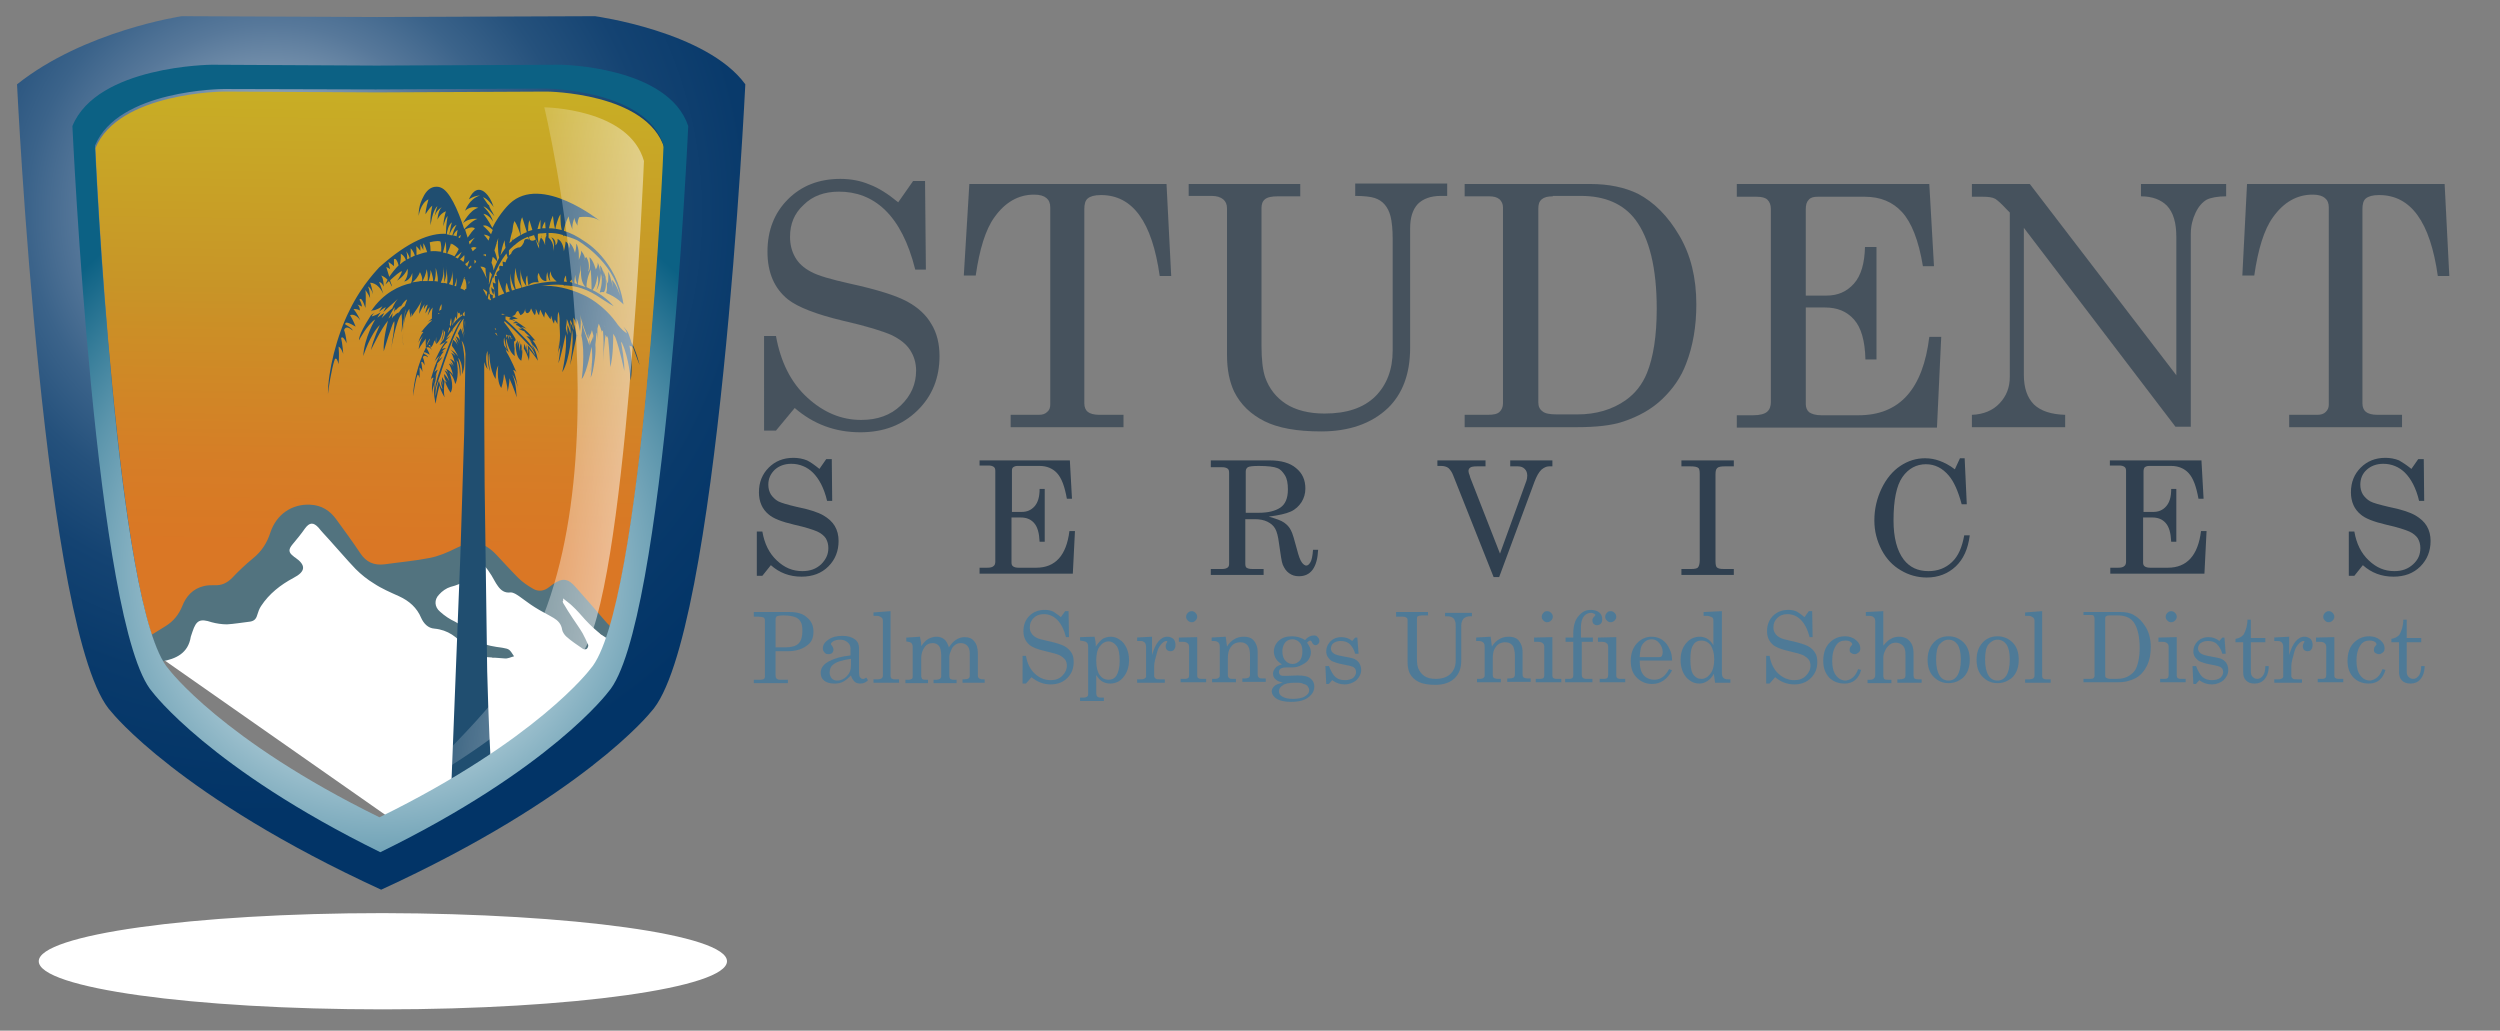 <?xml version="1.0" encoding="utf-8"?>
<!-- Generator: Adobe Illustrator 22.0.0, SVG Export Plug-In . SVG Version: 6.00 Build 0)  -->
<svg version="1.1" id="Layer_1" xmlns="http://www.w3.org/2000/svg" xmlns:xlink="http://www.w3.org/1999/xlink" x="0px" y="0px"
	 viewBox="0 0 587 242" style="enable-background:new 0 0 587 242;" xml:space="preserve">
<rect x="0" y="0" width="587" height="242" fill="#808080" stroke="none"/>
<style type="text/css">
	.st0{opacity:0.57;enable-background:new    ;}
	.st1{fill:#1B3043;}
	.st2{opacity:0.8;enable-background:new    ;}
	.st3{opacity:0.39;enable-background:new    ;}
	.st4{fill:#0071BC;}
	.st5{opacity:0.71;fill:url(#SVGID_1_);enable-background:new    ;}
	.st6{fill:#FFFFFF;}
	.st7{fill:#52737F;}
	.st8{fill:#204E70;}
	.st9{opacity:0.56;fill:url(#SVGID_2_);enable-background:new    ;}
	.st10{fill:url(#SVGID_3_);}
	.st11{fill:url(#SVGID_4_);}
	.st12{fill:url(#SVGID_5_);}
</style>
<g class="st0">
	<path class="st1" d="M210.9,47.5l3.5-5h2.8l0.2,20.8h-2.5c-1.6-6.4-4-11-7.1-14S201,45,197,45c-3.4,0-6.2,1-8.3,3.1
		c-2.2,2-3.2,4.5-3.2,7.5c0,1.8,0.4,3.4,1.2,4.8c0.8,1.4,2,2.5,3.7,3.4c1.6,0.9,4.7,1.8,9.2,2.8c6.4,1.4,10.8,2.8,13.4,4.2
		c2.6,1.4,4.5,3.2,5.7,5.3c1.3,2.1,1.9,4.7,1.9,7.5c0,5.1-1.7,9.4-5.2,12.8c-3.5,3.4-7.9,5.1-13.4,5.1c-5.9,0-11-1.9-15.4-5.7
		l-4.4,5.3h-2.8V78.9h2.8c1.1,6.1,3.5,10.9,7.3,14.4c3.8,3.5,8,5.3,12.7,5.3c3.8,0,6.9-1.1,9.3-3.4c2.4-2.3,3.6-5,3.6-8.2
		c0-1.8-0.5-3.4-1.4-4.8c-0.9-1.4-2.3-2.5-4.3-3.5c-2-0.9-5.8-2.1-11.5-3.4c-6.3-1.5-10.6-3.2-12.9-5c-3.2-2.6-4.8-6.3-4.8-11.2
		c0-5,1.6-9.1,4.8-12.3c3.2-3.2,7.3-4.8,12.3-4.8c2.4,0,4.7,0.4,6.8,1.3C206.3,44.1,208.6,45.6,210.9,47.5z"/>
	<path class="st1" d="M227.6,43.2h46.3l1.1,21.6h-2.7c-1.8-12.7-6.3-19-13.8-19c-1.5,0-2.5,0.3-3.1,0.8s-0.8,1.4-0.8,2.5v45.6
		c0,0.9,0.3,1.6,0.8,2c0.5,0.4,1.4,0.7,2.7,0.7h5.7v2.9h-26.5v-2.9h6.6c0.9,0,1.5-0.2,2-0.7c0.5-0.4,0.7-1,0.7-1.7V48.7
		c0-1-0.3-1.7-0.9-2.2c-0.6-0.5-1.5-0.8-2.9-0.8c-3.7,0-6.8,1.8-9.3,5.3c-2.1,2.9-3.5,7.5-4.4,13.7h-2.8L227.6,43.2z"/>
	<path class="st1" d="M278.9,43.2h26.4v2.9H300c-1.4,0-2.4,0.2-3,0.7c-0.6,0.5-0.8,1.2-0.8,2.1v32.2c0,3.4,0.3,5.9,0.9,7.6
		c0.9,2.5,2.5,4.6,4.8,6.1c2.3,1.5,5.4,2.3,9.1,2.3c5.2,0,9.1-1.3,11.9-4c2.7-2.7,4.1-6.3,4.1-10.8V56.1c0-2.3-0.2-4.1-0.5-5.3
		s-0.8-2.1-1.4-2.8c-0.6-0.7-1.4-1.2-2.3-1.5c-0.9-0.3-2.5-0.5-4.6-0.5v-2.9h21.6v2.9h-1.5c-2.4,0-4.2,0.7-5.4,1.9
		c-1.2,1.3-1.8,3.2-1.8,5.7v28.1c0,6.1-1.8,10.8-5.2,14.1c-3.9,3.7-9.2,5.5-15.7,5.5c-5.7,0-10.1-0.8-13.3-2.4
		c-3.2-1.6-5.6-3.9-7.1-6.9c-1.1-2.3-1.7-5.2-1.7-8.6V48.9c0-0.9-0.3-1.6-0.9-2.1c-0.6-0.5-1.5-0.8-2.7-0.8h-5.4V43.2z"/>
	<path class="st1" d="M343.9,43.2h29.5c4.4,0,8.1,0.8,11.2,2.3c3.8,2,7,5.2,9.7,9.8s4,9.9,4,16.2c0,5.1-0.8,9.8-2.4,13.9
		c-1.2,3.2-3.1,5.9-5.6,8.3c-2.5,2.4-5.6,4.1-9.2,5.3c-2.7,0.9-6.3,1.3-10.8,1.3h-26.4v-2.9h5.4c1.4,0,2.3-0.2,2.8-0.7
		s0.8-1.1,0.8-2v-46c0-0.8-0.3-1.4-0.8-1.9c-0.6-0.5-1.4-0.7-2.4-0.7h-5.8V43.2z M364.6,46.1c-1.2,0-2,0.2-2.6,0.7
		c-0.6,0.5-0.8,1.2-0.8,2.2v45.5c0,0.9,0.3,1.6,1,2.1c0.6,0.5,1.7,0.7,3.3,0.7h4.9c4.3,0,8.2-1.1,11.4-3.4c2.1-1.5,3.8-3.6,4.9-6.3
		c1.5-3.7,2.3-8.7,2.3-15.1c0-9.5-1.7-16.5-5-20.9c-2.8-3.7-7.1-5.6-12.8-5.6H364.6z"/>
	<path class="st1" d="M407.8,43.2h45.2l1.1,19.3h-2.6c-1-6.1-2.7-10.3-4.9-12.7c-2.2-2.4-5.1-3.6-8.7-3.6h-11.2
		c-0.9,0-1.6,0.2-2,0.7c-0.5,0.5-0.7,1.2-0.7,2.2v20.3h4.9c2.6,0,4.7-0.9,6.4-2.8s2.5-4.8,2.6-8.6h2.7v26.4H438
		c-0.1-4.4-1-7.5-2.7-9.4s-3.9-2.8-6.8-2.8h-4.5v22.7c0,0.8,0.3,1.5,0.8,1.9c0.6,0.4,1.5,0.7,2.8,0.7h8.8c9.6,0,15.1-6.1,16.6-18.4
		h2.8l-1,21.3h-47v-2.9h3.9c1.5,0,2.6-0.3,3.2-0.8c0.6-0.5,0.9-1.3,0.9-2.3V49.1c0-1-0.3-1.7-0.8-2.2c-0.5-0.5-1.4-0.7-2.5-0.7h-4.7
		V43.2z"/>
	<path class="st1" d="M463,43.2h13.6L511,88.1V55.6c0-3.3-0.7-5.7-2.2-7.3c-1.4-1.4-3.4-2.2-6.1-2.2v-2.9h20v2.9
		c-2,0-3.6,0.3-4.6,0.8c-1,0.6-1.9,1.6-2.6,3.1c-0.7,1.5-1.1,3.1-1.1,4.9v45.3h-3.6l-35.6-46.7V88c0,3.1,0.8,5.4,2.4,7
		c1.6,1.5,4,2.3,7.3,2.4v2.9H463v-2.9c2.7-0.1,4.9-1,6.5-2.7c1.6-1.7,2.4-3.7,2.4-6.2V49.9l-0.7-0.7c-1.3-1.4-2.2-2.2-2.7-2.5
		c-0.7-0.4-1.7-0.5-2.9-0.5H463V43.2z"/>
	<path class="st1" d="M527.6,43.2H574l1.1,21.6h-2.7c-1.8-12.7-6.3-19-13.8-19c-1.5,0-2.5,0.3-3.1,0.8c-0.6,0.5-0.8,1.4-0.8,2.5
		v45.6c0,0.9,0.3,1.6,0.8,2s1.4,0.7,2.7,0.7h5.8v2.9h-26.5v-2.9h6.6c0.9,0,1.5-0.2,2-0.7s0.7-1,0.7-1.7V48.7c0-1-0.3-1.7-0.9-2.2
		s-1.5-0.8-2.9-0.8c-3.7,0-6.8,1.8-9.3,5.3c-2.1,2.9-3.5,7.5-4.4,13.7h-2.8L527.6,43.2z"/>
</g>
<g class="st2">
	<path class="st1" d="M192.4,110.1l1.6-2.3h1.3l0.1,9.8h-1.2c-0.7-3-1.9-5.2-3.3-6.6s-3.2-2.1-5.1-2.1c-1.6,0-2.9,0.5-3.9,1.4
		c-1,1-1.5,2.1-1.5,3.5c0,0.9,0.2,1.6,0.6,2.3c0.4,0.6,1,1.2,1.7,1.6c0.8,0.4,2.2,0.8,4.3,1.3c3,0.6,5.1,1.3,6.3,2
		c1.2,0.7,2.1,1.5,2.7,2.5c0.6,1,0.9,2.2,0.9,3.5c0,2.4-0.8,4.4-2.4,6c-1.6,1.6-3.7,2.4-6.3,2.4c-2.8,0-5.2-0.9-7.2-2.7l-2,2.5h-1.3
		v-10.4h1.3c0.5,2.9,1.6,5.1,3.4,6.8c1.8,1.7,3.7,2.5,6,2.5c1.8,0,3.2-0.5,4.4-1.6c1.1-1.1,1.7-2.3,1.7-3.8c0-0.9-0.2-1.6-0.6-2.3
		c-0.4-0.6-1.1-1.2-2-1.6s-2.7-1-5.4-1.6c-3-0.7-5-1.5-6-2.4c-1.5-1.2-2.3-3-2.3-5.2c0-2.4,0.8-4.3,2.3-5.8c1.5-1.5,3.4-2.3,5.8-2.3
		c1.1,0,2.2,0.2,3.2,0.6C190.3,108.5,191.3,109.2,192.4,110.1z"/>
	<path class="st1" d="M230,108.1h21.2l0.5,9h-1.2c-0.5-2.8-1.2-4.8-2.3-6c-1-1.1-2.4-1.7-4.1-1.7h-5.2c-0.4,0-0.7,0.1-1,0.3
		s-0.3,0.6-0.3,1v9.5h2.3c1.2,0,2.2-0.4,3-1.3c0.8-0.9,1.2-2.2,1.2-4.1h1.2v12.4h-1.2c-0.1-2.1-0.5-3.5-1.3-4.4s-1.8-1.3-3.2-1.3
		h-2.1v10.6c0,0.4,0.1,0.7,0.4,0.9c0.3,0.2,0.7,0.3,1.3,0.3h4.1c4.5,0,7.1-2.9,7.8-8.6h1.3l-0.5,10H230v-1.4h1.8
		c0.7,0,1.2-0.1,1.5-0.4c0.3-0.2,0.4-0.6,0.4-1.1v-21.2c0-0.5-0.1-0.8-0.4-1s-0.7-0.3-1.2-0.3H230V108.1z"/>
	<path class="st1" d="M284.3,108.1h13.8c2.7,0,4.8,0.6,6.2,1.8c1.5,1.2,2.2,2.8,2.2,4.8c0,1.2-0.3,2.2-0.9,3.2
		c-0.6,0.9-1.4,1.7-2.5,2.2c-1.1,0.5-2.8,0.9-5.2,1.2c1.7,0.5,2.9,0.9,3.6,1.4s1.2,1,1.6,1.8c0.4,0.7,0.8,2.2,1.4,4.4
		c0.4,1.6,0.8,2.7,1.2,3.2c0.3,0.4,0.7,0.7,1,0.7c0.4,0,0.7-0.3,1-0.8c0.3-0.5,0.5-1.5,0.6-2.9h1.2c-0.2,4.1-1.7,6.2-4.5,6.2
		c-0.9,0-1.6-0.2-2.3-0.7s-1.1-1.1-1.5-2c-0.3-0.7-0.5-2.4-0.9-5.1c-0.2-1.6-0.5-2.7-0.9-3.4c-0.4-0.7-1-1.2-1.8-1.6s-1.8-0.6-3-0.6
		h-2.2v10.5c0,0.4,0.1,0.8,0.3,0.9c0.3,0.2,0.7,0.3,1.4,0.3h2.6v1.4h-12.4v-1.4h2.6c0.6,0,1-0.1,1.3-0.3c0.3-0.2,0.4-0.5,0.4-0.9
		v-21.4c0-0.5-0.1-0.8-0.4-1c-0.3-0.2-0.7-0.3-1.3-0.3h-2.6V108.1z M292.4,120.4h3.2c2.1,0,3.8-0.4,5-1.2s1.8-2.2,1.8-4.3
		c0-1.4-0.2-2.5-0.7-3.3c-0.5-0.8-1-1.4-1.8-1.7c-0.7-0.3-2.2-0.5-4.3-0.5c-1.4,0-2.3,0.1-2.6,0.3c-0.3,0.2-0.5,0.5-0.5,1V120.4z"/>
	<path class="st1" d="M337.5,108.1h11.3v1.4h-2c-0.8,0-1.4,0.1-1.6,0.3c-0.3,0.2-0.4,0.5-0.4,0.8c0,0.3,0.1,0.6,0.3,1.1l0.1,0.4
		l7,17.9l6.2-17.1c0.1-0.3,0.2-0.7,0.2-1.2c0-0.7-0.2-1.2-0.6-1.6c-0.4-0.4-0.9-0.6-1.6-0.6h-1.8v-1.4h9.9v1.4h-0.8
		c-0.6,0-1.2,0.3-1.8,0.8c-0.6,0.6-1.1,1.5-1.6,2.8l-8.3,22.4h-1.3l-9.5-23.9c-0.3-0.8-0.7-1.3-1.1-1.7c-0.4-0.3-1-0.5-1.7-0.5h-0.9
		V108.1z"/>
	<path class="st1" d="M394.8,108.1h12.3v1.4h-2.1c-0.9,0-1.5,0.1-1.8,0.4s-0.4,0.7-0.4,1.5v20.3c0,0.8,0.1,1.3,0.3,1.5
		c0.3,0.3,0.8,0.4,1.6,0.4h2.4v1.4h-12.3v-1.4h2.3c0.8,0,1.4-0.1,1.6-0.4c0.2-0.2,0.4-0.8,0.4-1.6v-20.3c0-0.8-0.1-1.2-0.3-1.4
		c-0.3-0.3-1-0.4-1.9-0.4h-2.1V108.1z"/>
	<path class="st1" d="M459,110.2l1.2-2.6h1.1l0.5,10.8h-1.2c-0.8-3-1.8-5.3-3-6.7c-1.5-1.8-3.3-2.7-5.4-2.7c-2.2,0-4.1,1-5.5,3
		c-1.4,2-2.1,5.4-2.1,10.2c0,4,0.8,7.1,2.4,9.2c1.4,1.8,3.3,2.7,5.8,2.7c2.2,0,4-0.7,5.5-2.1s2.4-3.5,2.9-6.3h1.3
		c-0.4,3.2-1.5,5.6-3.3,7.3c-1.8,1.7-4.1,2.6-6.8,2.6c-2.2,0-4.3-0.6-6.1-1.7c-1.9-1.1-3.4-2.7-4.5-4.8c-1.1-2.1-1.7-4.4-1.7-6.9
		c0-2.7,0.6-5.2,1.7-7.5s2.6-4.1,4.4-5.3c1.8-1.2,3.7-1.8,5.8-1.8c1.2,0,2.3,0.2,3.4,0.6S457.7,109.2,459,110.2z"/>
	<path class="st1" d="M495.7,108.1h21.2l0.5,9h-1.2c-0.5-2.8-1.2-4.8-2.3-6c-1-1.1-2.4-1.7-4.1-1.7h-5.2c-0.4,0-0.7,0.1-1,0.3
		c-0.2,0.2-0.3,0.6-0.3,1v9.5h2.3c1.2,0,2.2-0.4,3-1.3c0.8-0.9,1.2-2.2,1.2-4.1h1.2v12.4h-1.2c-0.1-2.1-0.5-3.5-1.3-4.4
		c-0.8-0.9-1.8-1.3-3.2-1.3h-2.1v10.6c0,0.4,0.1,0.7,0.4,0.9c0.3,0.2,0.7,0.3,1.3,0.3h4.1c4.5,0,7.1-2.9,7.8-8.6h1.3l-0.5,10h-22.1
		v-1.4h1.8c0.7,0,1.2-0.1,1.5-0.4c0.3-0.2,0.4-0.6,0.4-1.1v-21.2c0-0.5-0.1-0.8-0.4-1c-0.3-0.2-0.7-0.3-1.2-0.3h-2.2V108.1z"/>
	<path class="st1" d="M566.2,110.1l1.6-2.3h1.3l0.1,9.8H568c-0.7-3-1.9-5.2-3.3-6.6s-3.2-2.1-5.1-2.1c-1.6,0-2.9,0.5-3.9,1.4
		s-1.5,2.1-1.5,3.5c0,0.9,0.2,1.6,0.6,2.3c0.4,0.6,1,1.2,1.7,1.6s2.2,0.8,4.3,1.3c3,0.6,5.1,1.3,6.3,2s2.1,1.5,2.7,2.5
		c0.6,1,0.9,2.2,0.9,3.5c0,2.4-0.8,4.4-2.4,6c-1.6,1.6-3.7,2.4-6.3,2.4c-2.8,0-5.2-0.9-7.2-2.7l-2,2.5h-1.3v-10.4h1.3
		c0.5,2.9,1.6,5.1,3.4,6.8c1.8,1.7,3.7,2.5,6,2.5c1.8,0,3.2-0.5,4.4-1.6s1.7-2.3,1.7-3.8c0-0.9-0.2-1.6-0.6-2.3
		c-0.4-0.6-1.1-1.2-2-1.6c-0.9-0.4-2.7-1-5.4-1.6c-3-0.7-5-1.5-6-2.4c-1.5-1.2-2.3-3-2.3-5.2c0-2.4,0.8-4.3,2.3-5.8s3.4-2.3,5.8-2.3
		c1.1,0,2.2,0.2,3.2,0.6C564,108.5,565.1,109.2,566.2,110.1z"/>
</g>
<g class="st3">
	<path class="st4" d="M177.1,143.7h8.2c1.9,0,3.3,0.4,4.2,1.3c1,0.8,1.5,1.9,1.5,3.3s-0.4,2.4-1.3,3.1c-1.2,1-2.8,1.5-4.6,1.5h-3
		v5.7c0,0.3,0.1,0.6,0.2,0.7c0.2,0.2,0.5,0.3,0.8,0.3h1.9v0.8h-8v-0.8h1.7c0.3,0,0.6-0.1,0.7-0.2s0.2-0.3,0.2-0.5v-13.2
		c0-0.3-0.1-0.6-0.3-0.7c-0.2-0.1-0.6-0.2-1.1-0.2h-1.2V143.7z M182.1,152h2.3c1.4,0,2.5-0.3,3.1-0.9c0.6-0.6,0.9-1.6,0.9-2.9
		c0-1-0.1-1.7-0.4-2.2s-0.7-0.9-1.3-1.1c-0.5-0.2-1.5-0.4-2.7-0.4c-0.8,0-1.4,0.1-1.6,0.2c-0.2,0.2-0.3,0.4-0.3,0.8V152z"/>
	<path class="st4" d="M203.4,159.1l0.4,0.6c-0.5,0.6-1.2,0.8-1.8,0.8c-0.5,0-0.9-0.1-1.3-0.4c-0.3-0.3-0.7-0.8-0.9-1.5
		c-0.7,0.7-1.3,1.2-1.9,1.5s-1.2,0.4-1.9,0.4c-1.1,0-1.9-0.2-2.5-0.7s-0.8-1.1-0.8-1.8c0-1.1,0.6-2,1.9-2.7s3-1.2,5.1-1.4v-1.6
		c0-0.6-0.2-1.1-0.7-1.5c-0.5-0.4-1-0.6-1.7-0.6c-0.7,0-1.2,0.1-1.7,0.4c-0.3,0.2-0.5,0.4-0.5,0.6c0,0.1,0.1,0.3,0.3,0.5
		c0.2,0.3,0.3,0.6,0.3,0.8c0,0.3-0.1,0.6-0.3,0.8c-0.2,0.2-0.5,0.3-0.9,0.3c-0.4,0-0.7-0.1-0.9-0.4c-0.3-0.3-0.4-0.6-0.4-1
		c0-0.7,0.4-1.4,1.3-2c0.8-0.6,1.9-0.9,3.3-0.9c1.3,0,2.2,0.3,2.9,0.8c0.7,0.5,1,1.2,1,2v5.8c0,0.5,0.1,0.9,0.2,1.1
		c0.2,0.2,0.4,0.4,0.6,0.4C202.8,159.5,203.1,159.3,203.4,159.1z M199.7,154.7c-1.9,0.3-3.3,0.7-4,1.3c-0.6,0.4-0.9,1.1-0.9,1.9
		c0,0.6,0.2,1,0.5,1.4c0.3,0.3,0.7,0.5,1.2,0.5c0.9,0,1.6-0.3,2.3-1s1-1.5,1-2.5V154.7z"/>
	<path class="st4" d="M209.1,143.5v15.3c0,0.2,0.1,0.4,0.2,0.5c0.2,0.1,0.4,0.2,0.7,0.2h1.1v0.8h-6v-0.8h1.1c0.3,0,0.6-0.1,0.8-0.2
		c0.2-0.2,0.3-0.4,0.3-0.7v-12.8c0-0.4-0.1-0.6-0.3-0.8c-0.3-0.2-0.6-0.4-1-0.4h-0.9v-0.8L209.1,143.5z"/>
	<path class="st4" d="M213,149.7l3-0.2c0.2,0.8,0.3,1.5,0.3,2.2c0.6-0.8,1.1-1.4,1.7-1.7c0.6-0.3,1.2-0.5,1.9-0.5
		c0.7,0,1.3,0.2,1.8,0.6c0.5,0.4,0.8,1,1.1,1.9c0.5-0.8,1.1-1.4,1.7-1.8c0.6-0.4,1.3-0.6,2-0.6c1,0,1.7,0.3,2.2,0.9
		c0.6,0.7,0.9,1.7,0.9,2.9v5.2c0,0.3,0.1,0.5,0.2,0.6c0.2,0.2,0.5,0.3,0.9,0.3h0.5v0.8H226v-0.8h0.5c0.4,0,0.8-0.1,0.9-0.2
		c0.2-0.1,0.3-0.4,0.3-0.7v-5.2c0-0.8-0.2-1.4-0.6-1.8c-0.4-0.4-0.9-0.6-1.5-0.6c-0.5,0-0.9,0.1-1.3,0.4s-0.7,0.6-0.9,1.1
		c-0.3,0.7-0.5,1.2-0.5,1.7v4.5c0,0.3,0.1,0.5,0.2,0.7c0.2,0.1,0.4,0.2,0.8,0.2h0.7v0.8h-5.4v-0.8h0.6c0.4,0,0.7-0.1,0.9-0.2
		c0.2-0.2,0.3-0.3,0.3-0.6v-4.9c0-1-0.2-1.8-0.5-2.2c-0.4-0.5-0.9-0.7-1.5-0.7c-0.8,0-1.4,0.3-1.8,0.8c-0.6,0.8-0.9,1.7-0.9,2.7v4.2
		c0,0.3,0.1,0.5,0.2,0.7c0.2,0.2,0.5,0.2,0.9,0.2h0.5v0.8h-5.3v-0.8h0.8c0.3,0,0.5-0.1,0.7-0.2c0.2-0.2,0.2-0.3,0.2-0.6v-6.9
		c0-0.4-0.1-0.7-0.3-0.9c-0.2-0.2-0.6-0.3-1.2-0.4V149.7z"/>
	<path class="st4" d="M249.1,144.9l1-1.4h0.8l0.1,6.1h-0.7c-0.5-1.9-1.2-3.2-2.1-4.1c-0.9-0.9-2-1.3-3.1-1.3c-1,0-1.8,0.3-2.4,0.9
		s-0.9,1.3-0.9,2.2c0,0.5,0.1,1,0.4,1.4c0.2,0.4,0.6,0.7,1.1,1c0.5,0.3,1.4,0.5,2.7,0.8c1.9,0.4,3.1,0.8,3.9,1.2
		c0.7,0.4,1.3,0.9,1.7,1.6c0.4,0.6,0.5,1.4,0.5,2.2c0,1.5-0.5,2.7-1.5,3.7c-1,1-2.3,1.5-3.9,1.5c-1.7,0-3.2-0.6-4.5-1.7l-1.3,1.5
		h-0.8V154h0.8c0.3,1.8,1,3.2,2.1,4.2c1.1,1,2.3,1.5,3.7,1.5c1.1,0,2-0.3,2.7-1c0.7-0.7,1.1-1.5,1.1-2.4c0-0.5-0.1-1-0.4-1.4
		c-0.3-0.4-0.7-0.7-1.2-1c-0.6-0.3-1.7-0.6-3.4-1c-1.8-0.4-3.1-0.9-3.8-1.5c-0.9-0.8-1.4-1.8-1.4-3.2c0-1.5,0.5-2.7,1.4-3.6
		c0.9-0.9,2.1-1.4,3.6-1.4c0.7,0,1.4,0.1,2,0.4C247.7,143.9,248.4,144.3,249.1,144.9z"/>
	<path class="st4" d="M257,149.5c0.2,0.8,0.3,1.5,0.3,2.3c0.5-0.8,1.1-1.4,1.6-1.8c0.6-0.3,1.2-0.5,1.9-0.5c0.7,0,1.4,0.2,2.1,0.7
		c0.7,0.4,1.2,1.1,1.6,1.9c0.4,0.9,0.6,1.8,0.6,2.9c0,1.7-0.5,3.1-1.5,4.2c-0.8,0.9-1.8,1.3-3,1.3c-0.7,0-1.3-0.2-1.8-0.5
		c-0.5-0.3-1-0.8-1.4-1.5v4.3c0,0.3,0.1,0.6,0.2,0.7c0.2,0.2,0.5,0.3,0.8,0.3h0.8v0.8h-5.6v-0.8h0.8c0.4,0,0.6-0.1,0.8-0.2
		c0.2-0.1,0.3-0.3,0.3-0.6v-11.1c0-0.5-0.1-0.9-0.4-1.1c-0.2-0.2-0.7-0.3-1.5-0.4v-0.8L257,149.5z M260.3,150.6
		c-0.8,0-1.5,0.4-2.1,1.2c-0.6,0.8-0.8,1.9-0.8,3.4c0,1.5,0.3,2.6,0.8,3.3c0.5,0.7,1.2,1.1,2.1,1.1c0.8,0,1.4-0.3,1.8-0.9
		c0.5-0.8,0.8-2,0.8-3.5c0-1.6-0.2-2.8-0.7-3.5S261,150.6,260.3,150.6z"/>
	<path class="st4" d="M266.7,149.7l3.8-0.2v4.3c0.4-1.4,0.9-2.5,1.5-3.2c0.6-0.7,1.3-1.1,2.1-1.1c0.6,0,1,0.2,1.4,0.5
		c0.3,0.3,0.5,0.8,0.5,1.4c0,0.5-0.1,0.8-0.3,1.1c-0.2,0.3-0.5,0.4-0.9,0.4c-0.3,0-0.6-0.1-0.8-0.3s-0.3-0.5-0.3-0.9
		c0-0.2,0.1-0.5,0.2-0.7c0.1-0.2,0.2-0.3,0.2-0.3c0-0.1-0.1-0.2-0.2-0.2c-0.3,0-0.7,0.2-1,0.5c-0.5,0.5-1,1.2-1.2,2.1
		c-0.4,1.4-0.7,2.5-0.7,3.3v2.3c0,0.3,0.1,0.4,0.3,0.6s0.5,0.2,0.9,0.2h1.3v0.8h-6.5v-0.8h1c0.4,0,0.6-0.1,0.8-0.2s0.3-0.3,0.3-0.5
		V152c0-0.5-0.1-0.9-0.3-1.1c-0.2-0.2-0.5-0.4-0.9-0.4h-0.9V149.7z"/>
	<path class="st4" d="M276.9,149.7l4.2-0.1v9.1c0,0.2,0.1,0.4,0.2,0.5c0.2,0.1,0.4,0.2,0.7,0.2h1.2v0.8h-6v-0.8h1.1
		c0.3,0,0.6-0.1,0.7-0.2c0.2-0.2,0.2-0.4,0.2-0.7v-6.6c0-0.4-0.1-0.7-0.4-0.9c-0.2-0.2-0.6-0.3-1.1-0.3h-0.9V149.7z M279.8,143.5
		c0.3,0,0.6,0.1,0.9,0.4c0.3,0.3,0.4,0.6,0.4,0.9c0,0.3-0.1,0.6-0.4,0.9s-0.5,0.4-0.9,0.4c-0.3,0-0.6-0.1-0.9-0.4
		c-0.3-0.3-0.4-0.5-0.4-0.9c0-0.3,0.1-0.6,0.4-0.9C279.2,143.6,279.5,143.5,279.8,143.5z"/>
	<path class="st4" d="M284.3,149.7l3.5-0.2c0.1,0.7,0.2,1.4,0.3,2.3c0.5-0.8,1-1.3,1.7-1.7c0.6-0.4,1.4-0.6,2.2-0.6
		c0.7,0,1.3,0.1,1.8,0.4s0.8,0.7,1.1,1.3c0.3,0.6,0.4,1.3,0.4,2v5.1c0,0.4,0.1,0.7,0.3,0.8c0.2,0.2,0.5,0.2,0.9,0.2h0.7v0.8h-5.5
		v-0.8h0.5c0.5,0,0.8-0.1,1-0.2c0.2-0.2,0.3-0.4,0.3-0.7V154c0-1-0.1-1.7-0.4-2.2c-0.4-0.7-1.1-1-1.9-1c-0.8,0-1.6,0.3-2.1,1
		c-0.6,0.7-0.8,1.6-0.8,2.7v3.9c0,0.4,0.1,0.7,0.3,0.8c0.2,0.2,0.5,0.2,0.9,0.2h0.7v0.8h-5.6v-0.8h0.7c0.4,0,0.6-0.1,0.8-0.2
		c0.2-0.2,0.3-0.3,0.3-0.6v-6.8c0-0.4-0.1-0.8-0.4-1c-0.2-0.2-0.6-0.3-1-0.3h-0.5V149.7z"/>
	<path class="st4" d="M306.4,150.3c0.7-0.8,1.4-1.1,2.1-1.1c0.4,0,0.7,0.1,0.9,0.4c0.2,0.2,0.4,0.5,0.4,0.9c0,0.3-0.1,0.5-0.3,0.7
		c-0.2,0.2-0.4,0.3-0.6,0.3c-0.4,0-0.7-0.3-0.9-0.8c-0.1-0.2-0.2-0.3-0.3-0.3c-0.3,0-0.5,0.2-0.8,0.5c0.3,0.4,0.5,0.8,0.7,1.2
		c0.1,0.3,0.2,0.7,0.2,1c0,0.7-0.2,1.2-0.5,1.7s-0.8,0.9-1.6,1.3c-0.7,0.4-1.4,0.6-2.1,0.6h-1.2c-0.9,0-1.4,0.1-1.7,0.3
		c-0.3,0.2-0.4,0.5-0.4,0.8c0,0.3,0.1,0.5,0.3,0.7c0.2,0.2,0.7,0.2,1.3,0.2l2.8-0.1c1.4,0,2.4,0.2,3,0.7c0.6,0.5,0.9,1.1,0.9,1.9
		c0,0.9-0.4,1.7-1.1,2.3c-1,0.9-2.4,1.3-4.4,1.3c-1.6,0-2.8-0.3-3.6-0.9c-0.6-0.5-0.9-1-0.9-1.6c0-0.4,0.2-0.8,0.6-1.2
		c0.4-0.4,1.1-0.6,2-0.8c-0.7-0.2-1.3-0.4-1.7-0.8c-0.4-0.3-0.6-0.8-0.6-1.3c0-0.5,0.2-0.9,0.5-1.3c0.3-0.4,0.8-0.7,1.6-0.9
		c-0.6-0.4-1.1-0.8-1.4-1.3c-0.3-0.5-0.5-1.1-0.5-1.7c0-1,0.4-1.9,1.2-2.6c0.8-0.7,1.8-1,3.1-1c0.5,0,1,0.1,1.5,0.2
		C305.5,149.8,306,150,306.4,150.3z M304.1,160.3c-1.4,0-2.4,0.2-2.9,0.6c-0.6,0.4-0.9,0.8-0.9,1.4c0,0.5,0.2,0.9,0.7,1.2
		c0.6,0.4,1.4,0.6,2.5,0.6c1.3,0,2.3-0.2,2.9-0.6c0.7-0.4,1-0.9,1-1.4c0-0.3-0.1-0.6-0.3-0.9s-0.5-0.5-1-0.6
		C305.6,160.3,305,160.3,304.1,160.3z M303.5,150.1c-0.7,0-1.2,0.2-1.7,0.7c-0.4,0.5-0.7,1.2-0.7,2.1c0,0.9,0.2,1.7,0.7,2.2
		c0.4,0.5,1,0.8,1.7,0.8s1.2-0.3,1.7-0.8c0.4-0.5,0.6-1.2,0.6-2.2c0-0.9-0.2-1.6-0.7-2.1C304.7,150.4,304.1,150.1,303.5,150.1z"/>
	<path class="st4" d="M312,156.3c0.5,1.3,1,2.2,1.6,2.7c0.6,0.5,1.3,0.7,2.2,0.7c0.8,0,1.4-0.2,1.9-0.5c0.4-0.4,0.7-0.8,0.7-1.4
		c0-0.3-0.1-0.6-0.2-0.8c-0.2-0.2-0.4-0.4-0.7-0.5s-1-0.3-2.2-0.5c-1.1-0.2-1.9-0.5-2.4-0.7s-0.8-0.6-1.1-1
		c-0.3-0.4-0.4-0.9-0.4-1.4c0-0.8,0.3-1.5,0.8-2.1c0.7-0.8,1.6-1.2,2.8-1.2c0.9,0,1.8,0.3,2.5,0.9l0.7-0.8h0.5l0.3,3.8h-0.8
		c-0.3-1.1-0.8-1.8-1.3-2.3c-0.6-0.5-1.3-0.7-2.1-0.7c-0.7,0-1.3,0.2-1.7,0.5c-0.4,0.3-0.6,0.8-0.6,1.3c0,0.4,0.2,0.8,0.6,1.1
		c0.4,0.3,1.1,0.5,2.2,0.7c1.2,0.2,2.1,0.4,2.4,0.5c0.6,0.2,1.1,0.6,1.4,1c0.3,0.5,0.5,1,0.5,1.7c0,0.9-0.4,1.7-1.1,2.4
		c-0.7,0.6-1.7,1-2.8,1c-1,0-2-0.3-2.9-1l-0.8,0.9h-0.6l-0.2-4.2H312z"/>
	<path class="st4" d="M327.6,143.7h7.7v0.8h-1.5c-0.4,0-0.7,0.1-0.9,0.2c-0.2,0.1-0.2,0.3-0.2,0.6v9.4c0,1,0.1,1.7,0.3,2.2
		c0.3,0.7,0.7,1.3,1.4,1.8s1.6,0.7,2.7,0.7c1.5,0,2.7-0.4,3.5-1.2c0.8-0.8,1.2-1.8,1.2-3.1v-7.6c0-0.7,0-1.2-0.1-1.5
		c-0.1-0.3-0.2-0.6-0.4-0.8c-0.2-0.2-0.4-0.3-0.7-0.4s-0.7-0.1-1.3-0.1v-0.8h6.3v0.8h-0.4c-0.7,0-1.2,0.2-1.6,0.6
		c-0.3,0.4-0.5,0.9-0.5,1.6v8.2c0,1.8-0.5,3.1-1.5,4.1c-1.1,1.1-2.7,1.6-4.6,1.6c-1.6,0-2.9-0.2-3.9-0.7s-1.6-1.1-2.1-2
		c-0.3-0.7-0.5-1.5-0.5-2.5v-10c0-0.3-0.1-0.5-0.3-0.6c-0.2-0.1-0.4-0.2-0.8-0.2h-1.6V143.7z"/>
	<path class="st4" d="M346.5,149.7l3.5-0.2c0.1,0.7,0.2,1.4,0.3,2.3c0.5-0.8,1-1.3,1.7-1.7c0.6-0.4,1.4-0.6,2.2-0.6
		c0.7,0,1.3,0.1,1.8,0.4c0.5,0.3,0.8,0.7,1.1,1.3c0.3,0.6,0.4,1.3,0.4,2v5.1c0,0.4,0.1,0.7,0.3,0.8s0.5,0.2,0.9,0.2h0.7v0.8h-5.5
		v-0.8h0.5c0.5,0,0.8-0.1,1-0.2c0.2-0.2,0.3-0.4,0.3-0.7V154c0-1-0.2-1.7-0.4-2.2c-0.4-0.7-1.1-1-1.9-1c-0.8,0-1.6,0.3-2.1,1
		c-0.6,0.7-0.8,1.6-0.8,2.7v3.9c0,0.4,0.1,0.7,0.3,0.8s0.5,0.2,0.9,0.2h0.7v0.8h-5.6v-0.8h0.7c0.4,0,0.6-0.1,0.8-0.2
		c0.2-0.2,0.3-0.3,0.3-0.6v-6.8c0-0.4-0.1-0.8-0.4-1c-0.2-0.2-0.6-0.3-1.1-0.3h-0.5V149.7z"/>
	<path class="st4" d="M360.3,149.7l4.2-0.1v9.1c0,0.2,0.1,0.4,0.2,0.5c0.2,0.1,0.4,0.2,0.7,0.2h1.2v0.8h-6v-0.8h1.1
		c0.3,0,0.6-0.1,0.7-0.2s0.2-0.4,0.2-0.7v-6.6c0-0.4-0.1-0.7-0.4-0.9c-0.2-0.2-0.6-0.3-1.1-0.3h-0.9V149.7z M363.3,143.5
		c0.3,0,0.6,0.1,0.9,0.4s0.4,0.6,0.4,0.9c0,0.3-0.1,0.6-0.4,0.9c-0.2,0.2-0.5,0.4-0.9,0.4s-0.6-0.1-0.9-0.4s-0.4-0.5-0.4-0.9
		c0-0.3,0.1-0.6,0.4-0.9C362.6,143.6,362.9,143.5,363.3,143.5z"/>
	<path class="st4" d="M371.4,149.7h2.6v1h-2.6v7.7c0,0.4,0.1,0.6,0.2,0.7c0.2,0.2,0.5,0.3,0.9,0.3h1.4v0.8h-6.4v-0.8h0.9
		c0.4,0,0.7-0.1,0.8-0.2s0.2-0.3,0.2-0.6v-7.9h-1.8v-1h1.8v-0.8c0-1.9,0.4-3.3,1.2-4.2c0.8-1,1.7-1.5,2.9-1.5c0.8,0,1.5,0.2,2,0.6
		c0.5,0.4,0.7,1,0.7,1.6c0,0.4-0.1,0.8-0.3,1s-0.5,0.4-0.9,0.4c-0.3,0-0.6-0.1-0.8-0.3c-0.2-0.2-0.3-0.5-0.3-0.8
		c0-0.4,0.1-0.6,0.4-0.9c0.2-0.2,0.3-0.3,0.3-0.4c0-0.1-0.1-0.2-0.3-0.3c-0.2-0.1-0.4-0.2-0.8-0.2c-0.6,0-1.2,0.3-1.6,0.8
		s-0.7,1.4-0.7,2.5V149.7z"/>
	<path class="st4" d="M375.3,149.7l4.2-0.1v9.1c0,0.2,0.1,0.4,0.2,0.5c0.2,0.1,0.4,0.2,0.7,0.2h1.2v0.8h-6v-0.8h1.1
		c0.3,0,0.6-0.1,0.7-0.2s0.2-0.4,0.2-0.7v-6.6c0-0.4-0.1-0.7-0.4-0.9c-0.2-0.2-0.6-0.3-1.1-0.3h-0.9V149.7z M378.2,143.5
		c0.3,0,0.6,0.1,0.9,0.4s0.4,0.6,0.4,0.9c0,0.3-0.1,0.6-0.4,0.9c-0.2,0.2-0.5,0.4-0.9,0.4s-0.6-0.1-0.9-0.4s-0.4-0.5-0.4-0.9
		c0-0.3,0.1-0.6,0.4-0.9C377.5,143.6,377.8,143.5,378.2,143.5z"/>
	<path class="st4" d="M392.6,155.1H385c0,1.6,0.3,2.7,0.9,3.4c0.6,0.7,1.5,1.1,2.5,1.1c1.5,0,2.6-0.8,3.5-2.5l0.7,0.3
		c-1.1,2.1-2.7,3.2-4.7,3.2c-1.4,0-2.6-0.5-3.6-1.5s-1.4-2.3-1.4-3.9c0-1.7,0.5-3.1,1.4-4.1s2.1-1.6,3.5-1.6c1,0,1.9,0.3,2.6,0.8
		c0.7,0.5,1.3,1.3,1.7,2.3C392.4,153.2,392.6,154,392.6,155.1z M385,154.3h4.6c0.3,0,0.5-0.1,0.6-0.3c0.1-0.2,0.2-0.5,0.2-0.9
		c0-0.8-0.3-1.5-0.8-2.1s-1.1-0.9-1.8-0.9c-0.8,0-1.4,0.3-2,1S385.1,152.9,385,154.3z"/>
	<path class="st4" d="M400.2,143.7l4.1-0.2v14.4c0,0.6,0.1,1,0.3,1.2c0.2,0.2,0.5,0.4,1,0.4h0.7v0.8h-3.6l-0.3-2.1
		c-0.4,0.8-0.9,1.3-1.5,1.7c-0.6,0.4-1.2,0.6-1.9,0.6c-1.2,0-2.2-0.5-3.1-1.5c-0.8-1-1.3-2.3-1.3-4c0-1.8,0.5-3.2,1.6-4.3
		c0.8-0.8,1.8-1.2,2.9-1.2c0.7,0,1.3,0.2,1.8,0.5s1,0.8,1.4,1.5v-5.9c0-0.3-0.1-0.6-0.4-0.7s-0.6-0.3-1.1-0.3h-0.8V143.7z
		 M399.5,150.4c-0.8,0-1.5,0.3-1.9,1c-0.5,0.7-0.7,1.8-0.7,3.4c0,1.7,0.2,2.9,0.7,3.6s1.1,1,1.9,1c0.8,0,1.5-0.4,2.1-1.2
		s0.9-1.9,0.9-3.4c0-1.4-0.3-2.5-0.9-3.4C401,150.7,400.3,150.4,399.5,150.4z"/>
	<path class="st4" d="M423.7,144.9l1-1.4h0.8l0.1,6.1h-0.7c-0.5-1.9-1.2-3.2-2.1-4.1c-0.9-0.9-2-1.3-3.1-1.3c-1,0-1.8,0.3-2.4,0.9
		s-0.9,1.3-0.9,2.2c0,0.5,0.1,1,0.4,1.4c0.2,0.4,0.6,0.7,1.1,1c0.5,0.3,1.4,0.5,2.7,0.8c1.8,0.4,3.1,0.8,3.9,1.2
		c0.7,0.4,1.3,0.9,1.7,1.6c0.4,0.6,0.5,1.4,0.5,2.2c0,1.5-0.5,2.7-1.5,3.7s-2.3,1.5-3.9,1.5c-1.7,0-3.2-0.6-4.5-1.7l-1.3,1.5h-0.8
		V154h0.8c0.3,1.8,1,3.2,2.1,4.2c1.1,1,2.3,1.5,3.7,1.5c1.1,0,2-0.3,2.7-1s1.1-1.5,1.1-2.4c0-0.5-0.1-1-0.4-1.4s-0.7-0.7-1.2-1
		c-0.6-0.3-1.7-0.6-3.4-1c-1.8-0.4-3.1-0.9-3.8-1.5c-0.9-0.8-1.4-1.8-1.4-3.2c0-1.5,0.5-2.7,1.4-3.6c0.9-0.9,2.1-1.4,3.6-1.4
		c0.7,0,1.4,0.1,2,0.4C422.4,143.9,423,144.3,423.7,144.9z"/>
	<path class="st4" d="M436.3,157.1l0.7,0.2c-0.6,2.1-1.9,3.2-3.9,3.2c-1.5,0-2.7-0.5-3.6-1.4c-0.9-1-1.4-2.2-1.4-3.9
		c0-1.9,0.5-3.3,1.5-4.3c1-1,2.2-1.5,3.6-1.5c1,0,1.9,0.3,2.6,0.9c0.7,0.6,1,1.2,1,1.9c0,0.4-0.1,0.8-0.4,1s-0.5,0.4-0.9,0.4
		c-0.3,0-0.6-0.1-0.9-0.3s-0.3-0.5-0.3-0.8c0-0.3,0.1-0.6,0.4-0.9c0.1-0.1,0.2-0.3,0.2-0.3c0-0.2-0.1-0.4-0.4-0.6s-0.7-0.3-1.2-0.3
		c-0.9,0-1.6,0.3-2.1,1c-0.7,1-1,2.2-1,3.8c0,1.5,0.3,2.6,0.9,3.4c0.6,0.8,1.4,1.2,2.3,1.2C434.7,159.6,435.7,158.8,436.3,157.1z"/>
	<path class="st4" d="M438.2,143.7l4-0.2v8.1c0.6-0.7,1.1-1.3,1.8-1.6c0.6-0.4,1.3-0.5,2-0.5c0.7,0,1.3,0.2,1.8,0.5
		c0.4,0.3,0.8,0.7,1.1,1.3c0.3,0.6,0.4,1.4,0.4,2.3v5c0,0.3,0.1,0.6,0.2,0.7c0.2,0.1,0.4,0.2,0.8,0.2h0.9v0.8h-5.7v-0.8h0.6
		c0.5,0,0.8-0.1,1-0.2s0.3-0.4,0.3-0.7v-5c0-0.9-0.2-1.6-0.6-2s-1-0.7-1.6-0.7c-0.5,0-1,0.1-1.4,0.4c-0.4,0.3-0.8,0.7-1.1,1.3
		c-0.3,0.6-0.5,1.2-0.5,1.8v4.2c0,0.4,0.1,0.6,0.2,0.8c0.2,0.2,0.4,0.2,0.8,0.2h0.9v0.8h-5.6v-0.8h0.6c0.4,0,0.7-0.1,0.9-0.3
		c0.2-0.2,0.3-0.4,0.3-0.8v-12.6c0-0.4-0.1-0.8-0.4-1c-0.2-0.2-0.6-0.3-1-0.3h-0.8V143.7z"/>
	<path class="st4" d="M457.5,149.4c1.4,0,2.6,0.5,3.6,1.5c1,1,1.4,2.4,1.4,4c0,1.2-0.2,2.1-0.6,2.9s-1,1.5-1.8,1.9
		c-0.8,0.5-1.7,0.7-2.6,0.7c-1.4,0-2.5-0.5-3.5-1.5s-1.4-2.4-1.4-4c0-1.7,0.5-3,1.4-4S456.1,149.4,457.5,149.4z M457.5,150.2
		c-0.8,0-1.5,0.4-2.1,1.1s-0.8,2-0.8,3.6c0,1.7,0.3,2.9,0.8,3.7s1.2,1.2,2.1,1.2c0.9,0,1.6-0.4,2.1-1.2s0.8-2,0.8-3.8
		c0-1.6-0.3-2.8-0.8-3.5C459.1,150.6,458.4,150.2,457.5,150.2z"/>
	<path class="st4" d="M469,149.4c1.4,0,2.6,0.5,3.6,1.5c1,1,1.4,2.4,1.4,4c0,1.2-0.2,2.1-0.6,2.9s-1,1.5-1.8,1.9
		c-0.8,0.5-1.7,0.7-2.6,0.7c-1.4,0-2.5-0.5-3.5-1.5s-1.4-2.4-1.4-4c0-1.7,0.5-3,1.4-4S467.6,149.4,469,149.4z M469,150.2
		c-0.8,0-1.5,0.4-2.1,1.1s-0.8,2-0.8,3.6c0,1.7,0.3,2.9,0.8,3.7s1.2,1.2,2.1,1.2c0.9,0,1.6-0.4,2.1-1.2s0.8-2,0.8-3.8
		c0-1.6-0.3-2.8-0.8-3.5C470.6,150.6,469.9,150.2,469,150.2z"/>
	<path class="st4" d="M479.5,143.5v15.3c0,0.2,0.1,0.4,0.2,0.5c0.2,0.1,0.4,0.2,0.7,0.2h1.1v0.8h-6v-0.8h1.1c0.3,0,0.6-0.1,0.8-0.2
		c0.2-0.2,0.3-0.4,0.3-0.7v-12.8c0-0.4-0.1-0.6-0.3-0.8c-0.3-0.2-0.6-0.4-1-0.4h-0.9v-0.8L479.5,143.5z"/>
	<path class="st4" d="M489.2,143.7h8.6c1.3,0,2.4,0.2,3.2,0.7c1.1,0.6,2,1.5,2.8,2.8c0.8,1.3,1.2,2.9,1.2,4.7c0,1.5-0.2,2.8-0.7,4
		c-0.4,0.9-0.9,1.7-1.6,2.4c-0.7,0.7-1.6,1.2-2.7,1.5c-0.8,0.3-1.8,0.4-3.1,0.4h-7.7v-0.8h1.6c0.4,0,0.7-0.1,0.8-0.2
		s0.2-0.3,0.2-0.6v-13.4c0-0.2-0.1-0.4-0.2-0.6s-0.4-0.2-0.7-0.2h-1.7V143.7z M495.2,144.5c-0.3,0-0.6,0.1-0.7,0.2
		c-0.2,0.1-0.2,0.4-0.2,0.6v13.3c0,0.3,0.1,0.5,0.3,0.6c0.2,0.1,0.5,0.2,1,0.2h1.4c1.3,0,2.4-0.3,3.3-1c0.6-0.4,1.1-1,1.4-1.8
		c0.4-1.1,0.7-2.5,0.7-4.4c0-2.8-0.5-4.8-1.4-6.1c-0.8-1.1-2.1-1.6-3.7-1.6H495.2z"/>
	<path class="st4" d="M506.9,149.7l4.2-0.1v9.1c0,0.2,0.1,0.4,0.2,0.5c0.2,0.1,0.4,0.2,0.7,0.2h1.2v0.8h-6v-0.8h1.1
		c0.3,0,0.6-0.1,0.7-0.2s0.2-0.4,0.2-0.7v-6.6c0-0.4-0.1-0.7-0.4-0.9c-0.2-0.2-0.6-0.3-1.1-0.3h-0.9V149.7z M509.8,143.5
		c0.3,0,0.6,0.1,0.9,0.4s0.4,0.6,0.4,0.9c0,0.3-0.1,0.6-0.4,0.9c-0.2,0.2-0.5,0.4-0.9,0.4s-0.6-0.1-0.9-0.4s-0.4-0.5-0.4-0.9
		c0-0.3,0.1-0.6,0.4-0.9C509.2,143.6,509.5,143.5,509.8,143.5z"/>
	<path class="st4" d="M515.6,156.3c0.5,1.3,1,2.2,1.6,2.7s1.3,0.7,2.2,0.7c0.8,0,1.4-0.2,1.9-0.5c0.4-0.4,0.7-0.8,0.7-1.4
		c0-0.3-0.1-0.6-0.2-0.8c-0.2-0.2-0.4-0.4-0.7-0.5s-1-0.3-2.2-0.5c-1.1-0.2-1.9-0.5-2.4-0.7c-0.4-0.2-0.8-0.6-1.1-1
		c-0.3-0.4-0.4-0.9-0.4-1.4c0-0.8,0.3-1.5,0.8-2.1c0.7-0.8,1.6-1.2,2.8-1.2c0.9,0,1.8,0.3,2.5,0.9l0.7-0.8h0.5l0.3,3.8h-0.8
		c-0.3-1.1-0.8-1.8-1.3-2.3s-1.3-0.7-2.1-0.7c-0.7,0-1.3,0.2-1.7,0.5c-0.4,0.3-0.6,0.8-0.6,1.3c0,0.4,0.2,0.8,0.6,1.1
		c0.4,0.3,1.1,0.5,2.2,0.7c1.2,0.2,2.1,0.4,2.4,0.5c0.6,0.2,1.1,0.6,1.4,1c0.3,0.5,0.5,1,0.5,1.7c0,0.9-0.4,1.7-1.1,2.4
		c-0.7,0.6-1.7,1-2.8,1c-1,0-2-0.3-2.9-1l-0.8,0.9H515l-0.2-4.2H515.6z"/>
	<path class="st4" d="M527.7,145.5h0.8v4.3h3.4v1h-3.4v6.8c0,0.6,0.1,1,0.4,1.3s0.6,0.5,1.1,0.5c0.5,0,0.9-0.2,1.3-0.7
		s0.6-1.3,0.6-2.3h0.8c0,1.4-0.4,2.4-1,3.1s-1.4,1-2.3,1c-0.9,0-1.5-0.2-2-0.7s-0.7-1.1-0.7-1.9v-7.1h-1.8V150
		c0.8-0.1,1.5-0.5,1.9-1C527.3,148.1,527.7,146.9,527.7,145.5z"/>
	<path class="st4" d="M533.7,149.7l3.8-0.2v4.3c0.4-1.4,0.9-2.5,1.5-3.2c0.6-0.7,1.3-1.1,2.1-1.1c0.6,0,1,0.2,1.4,0.5
		c0.3,0.3,0.5,0.8,0.5,1.4c0,0.5-0.1,0.8-0.3,1.1c-0.2,0.3-0.5,0.4-0.9,0.4c-0.3,0-0.6-0.1-0.8-0.3s-0.3-0.5-0.3-0.9
		c0-0.2,0.1-0.5,0.2-0.7c0.1-0.2,0.2-0.3,0.2-0.3c0-0.1-0.1-0.2-0.2-0.2c-0.3,0-0.7,0.2-1,0.5c-0.5,0.5-1,1.2-1.2,2.1
		c-0.4,1.4-0.7,2.5-0.7,3.3v2.3c0,0.3,0.1,0.4,0.3,0.6s0.5,0.2,0.9,0.2h1.3v0.8h-6.5v-0.8h1c0.4,0,0.6-0.1,0.8-0.2s0.3-0.3,0.3-0.5
		V152c0-0.5-0.1-0.9-0.3-1.1c-0.2-0.2-0.5-0.4-0.9-0.4h-0.9V149.7z"/>
	<path class="st4" d="M543.9,149.7l4.2-0.1v9.1c0,0.2,0.1,0.4,0.2,0.5c0.2,0.1,0.4,0.2,0.7,0.2h1.2v0.8h-6v-0.8h1.1
		c0.3,0,0.6-0.1,0.7-0.2s0.2-0.4,0.2-0.7v-6.6c0-0.4-0.1-0.7-0.4-0.9c-0.2-0.2-0.6-0.3-1.1-0.3h-0.9V149.7z M546.8,143.5
		c0.3,0,0.6,0.1,0.9,0.4s0.4,0.6,0.4,0.9c0,0.3-0.1,0.6-0.4,0.9c-0.2,0.2-0.5,0.4-0.9,0.4s-0.6-0.1-0.9-0.4s-0.4-0.5-0.4-0.9
		c0-0.3,0.1-0.6,0.4-0.9C546.2,143.6,546.5,143.5,546.8,143.5z"/>
	<path class="st4" d="M559.4,157.1l0.7,0.2c-0.6,2.1-1.9,3.2-3.9,3.2c-1.5,0-2.7-0.5-3.6-1.4c-0.9-1-1.4-2.2-1.4-3.9
		c0-1.9,0.5-3.3,1.5-4.3c1-1,2.2-1.5,3.6-1.5c1,0,1.9,0.3,2.6,0.9c0.7,0.6,1,1.2,1,1.9c0,0.4-0.1,0.8-0.4,1s-0.5,0.4-0.9,0.4
		c-0.3,0-0.6-0.1-0.9-0.3s-0.3-0.5-0.3-0.8c0-0.3,0.1-0.6,0.4-0.9c0.1-0.1,0.2-0.3,0.2-0.3c0-0.2-0.1-0.4-0.4-0.6s-0.7-0.3-1.2-0.3
		c-0.9,0-1.6,0.3-2.1,1c-0.7,1-1,2.2-1,3.8c0,1.5,0.3,2.6,0.9,3.4c0.6,0.8,1.4,1.2,2.3,1.2C557.8,159.6,558.8,158.8,559.4,157.1z"/>
	<path class="st4" d="M564.3,145.5h0.8v4.3h3.4v1h-3.4v6.8c0,0.6,0.1,1,0.4,1.3s0.6,0.5,1.1,0.5c0.5,0,0.9-0.2,1.3-0.7
		s0.6-1.3,0.6-2.3h0.8c0,1.4-0.4,2.4-1,3.1s-1.4,1-2.3,1c-0.9,0-1.5-0.2-2-0.7s-0.7-1.1-0.7-1.9v-7.1h-1.8V150
		c0.8-0.1,1.5-0.5,1.9-1C563.9,148.1,564.3,146.9,564.3,145.5z"/>
</g>
<linearGradient id="SVGID_1_" gradientUnits="userSpaceOnUse" x1="88.012" y1="114.666" x2="89.775" y2="227.76" gradientTransform="matrix(1 0 0 -1 0 244)">
	<stop  offset="0" style="stop-color:#FF7300"/>
	<stop  offset="0.177" style="stop-color:#F97C01"/>
	<stop  offset="0.47" style="stop-color:#EA9602"/>
	<stop  offset="0.552" style="stop-color:#E59E03"/>
	<stop  offset="1" style="stop-color:#E5C500"/>
</linearGradient>
<path class="st5" d="M146.9,148.2c9.6-30.4,11.2-120.7,11.2-120.7c-12.3-7.7-41.4-11.7-41.4-11.7H91.1H88H62.5c0,0-27.4,5-41.4,11.7
	c0,0,1.7,92.9,11.6,122"/>
<path class="st6" d="M36.7,153.7c0,0,6.6-1.4,6.4-2.1s3-8.3,3-8.3L53,145l6-0.5l4.3-8l5-2.5l-2.7-4.8l3.7-6l5.2-2.1l4.8,6.2
	L91,137.9l7.8,3.7l2.7,5.5l4.4,0.9l9.8,6.4l3.7-0.9l-5.9-1.4l-4.2-3.6l-3.7-2l-3.7-2.7l-1.2-4.4l1.8-1.8l3.2-1.1l3.2-1.2l1.6-3.4
	l1.3-1.3l2.1,1.5l3.4,3.7l1.2,2.3l3.7,0.9l2,2.3l6.2,3l2.3,2.7l1.4,2.8l3,1.8l-2-3.9l-4.1-7.5l0.7-1.2l4.3,2.8l5,7.1l3.6,1.6
	l-1.8-2.3c3.4,0.5,4.4,3.4,4.4,3.4l-11.7,14.7L91,191.7L36.7,153.7z"/>
<path class="st7" d="M132.1,141.2c0.1,0.2,0.1,0.4,0.2,0.5c0.7,1.2,1.4,2.3,2.2,3.5s1.6,2.3,2.3,3.5c0.5,0.9,0.9,1.8,1.3,2.7
	c0.1,0.3-0.1,0.8-0.4,1c-0.2,0.1-0.7,0.1-0.9-0.1c-1.3-0.9-2.7-1.8-3.9-2.9c-0.4-0.4-0.8-1-0.9-1.5c-0.2-1.4-1-2.2-2-2.8
	c-1.5-0.9-3-1.6-4.4-2.5c-1.3-0.8-2.4-1.7-3.7-2.6c-0.6-0.4-1.3-0.9-2-0.9c-1.4,0.2-2.3-0.5-3-1.5c-0.6-0.8-1-1.7-1.5-2.5
	s-1.1-1.7-1.8-2.4c-0.6-0.7-1.4-0.5-1.7,0.3c-1.1,2.8-3.3,4.1-6.1,4.8c-1,0.3-2,1-2.7,1.8c-1.2,1.2-1.1,2.9,0.2,4
	c1.1,1,2.3,1.8,3.6,2.4c1.8,1,3.4,2.1,4.6,3.6c1.3,1.6,3.2,2,5.1,2.3c0.5,0.1,1,0.1,1.4,0.2c1.6,0.3,1.6,0.3,2.7,2
	c-0.8,0.2-1.5,0.6-2.2,0.5c-1.8-0.1-3.6-0.3-5.4-0.4c-1.6-0.1-2.8-1-3.8-2.2c-1.9-2.4-4.1-4.1-7.3-4.4c-1.5-0.1-2.5-1.2-3.1-2.5
	c-1-2.4-2.8-4-5.2-5.1c-2-0.9-4.1-1.8-5.9-3c-1.5-0.9-3-2.1-4.3-3.4c-2.2-2.3-4.2-4.7-6.4-7.1c-0.8-0.9-1.6-1.7-2.3-2.6
	c-1.2-1.3-2.1-1.3-3.2,0.2c-0.9,1.3-1.9,2.5-2.9,3.7s-1,1.9,0.2,2.8c0.1,0.1,0.2,0.2,0.4,0.3c2.6,1.8,2.5,3.3-0.4,4.8
	c-3,1.6-5.7,3.7-7.6,6.6c-0.4,0.6-0.7,1.4-0.9,2.1c-0.3,1.1-0.9,1.5-2,1.6c-1.7,0.2-3.4,0.5-5.1,0.6c-1.2,0-2.5-0.2-3.6-0.5
	c-2.7-0.9-3.6-0.5-4.5,2.2c-0.1,0.4-0.3,0.8-0.4,1.2c-0.6,3.9-3.5,5.2-6.8,5.8c-1.7,0.3-3.5,0.6-5.2,0.8c-1.6,0.2-3-0.4-4.3-1.3
	c-0.8-0.6-0.3-1.2,0.3-1.6c1.9-1.1,3.7-2.2,5.6-3.4c1.5-0.9,3-1.9,4.5-2.8c1.8-1.1,3.1-2.7,3.9-4.7c0.9-2.3,2.5-4.1,5.1-4.7
	c0.8-0.2,1.6-0.2,2.5-0.2c1.6,0.1,2.9-0.5,4.1-1.7c1.5-1.6,3.2-3.2,4.9-4.6c2-1.6,3.3-3.6,4.1-6.1c1.4-4.2,5-6.7,9.3-6.5
	c2.7,0.1,4.7,1.4,6.2,3.5c1.9,2.6,3.8,5.2,5.6,7.9c1.4,2.1,3.2,2.9,5.7,2.6c3.5-0.5,7.1-0.8,10.6-1.5c2.1-0.4,4.2-1.3,6.2-2.3
	c3.9-1.9,6.4-1.6,9.4,1.5c1.7,1.8,3.4,3.7,5.2,5.5c1,1,2.2,1.8,3.4,2.5c1.3,0.8,2.7,0.6,3.9-0.4c0.3-0.2,0.5-0.4,0.8-0.6
	c2.3-1.6,3.6-1.4,5.4,0.7c2.3,2.6,4.6,5.2,6.8,7.8c1.6,1.9,3.5,3.2,5.7,4c0.7,0.2,1.3,0.5,2,0.8c0.2,0.1,0.4,0.5,0.4,0.8
	c0,0.2-0.4,0.5-0.6,0.5c-1,0-2,0.1-2.9-0.1c-3.7-1-6.6-3.4-9.2-6.2c-1-1.1-1.9-2.2-3-3.2c-0.7-0.7-1.5-1.2-2.2-1.8
	C132.3,141.1,132.2,141.2,132.1,141.2z"/>
<g>
	<g>
		<path class="st8" d="M105.9,57.5C105.9,57.6,105.9,57.6,105.9,57.5C105.8,57.6,105.9,57.6,105.9,57.5z"/>
		<path class="st8" d="M127.1,55.2c0,0.4,0.1,0.7,0.1,0.7C127.2,55.6,127.2,55.4,127.1,55.2z"/>
		<path class="st8" d="M131.7,78.5c0,0-0.1,0.2-0.2,0.6c0,0.1,0,0.1,0,0.2C131.5,79,131.7,79,131.7,78.5z"/>
		<path class="st8" d="M131.4,79.3c0,0.1,0,0.1,0,0.3C131.4,79.5,131.4,79.4,131.4,79.3z"/>
		<path class="st8" d="M147.7,78.7c-0.3-1-0.6-1.1-1.3-2c0.4,0.6,0.7,1.1,0.8,1.6c-0.7-0.5-1.4-1.1-2-1.9c0,0.1,0,0.1,0.1,0.2
			c-3.5-5.3-8.2-7.3-8.2-7.3c-3.6-1.7-7-2.3-10-2.2c2.2-0.3,3.8-0.3,5.1-0.2c0.2,0.1,0.4,0.2,0.4,0.2V67c0.4,0,0.8,0.1,1.2,0.1
			c0.1,0.1,0.2,0.1,0.2,0.1v-0.1c0.4,0.1,0.8,0.1,1.1,0.2c4.1,0.9,6,3,9,4.6c-1.4-1.6-3.1-2.9-5-3.8c0.9-0.8,1.2-3.5,1.2-3.5
			c0.5,2-0.3,3.5-0.3,3.5c0.9-0.8,1.1-3.9,1.1-3.9c0.6,1.9-0.3,4.5-0.3,4.5c0.5-0.2,1-0.1,1-0.1c0.6-0.8,0.5-2.6,0.4-3.6
			c-0.2-0.5-0.4-1.1-0.5-1.5c0,0.1,0,0.3,0,1.2c0,0.4-0.1,0.7-0.1,0.7c0-0.3,0-0.5,0.1-0.7c0-0.6-0.1-1.5-0.8-2.4c0,0,0.1,0.8,0,1.7
			c0,0,0-1.4-0.6-2.4c0.1,0.3,0.1,0.8-0.4,1.7c0,0-0.6-2.3-1.5-2.9c0,0,0.5,2.7-0.3,3.4c0,0,0.6-1.7-0.4-3.4c0,0-0.2-0.1-0.4,0.4
			c0,0.2-0.2,0.3-0.2,0.3c0.1-0.1,0.1-0.2,0.2-0.3c0.1-0.3-0.1-1-0.9-2c0,0,0.3,0.4-0.5,2.2c0,0,0.2-2.8-0.6-3.8
			c0,0,0.1,0.8-0.3,2.2c0,0-0.4-1.8-1.4-2.5c0,0,0.4,0.4,0,1.4c0,0,0-1.2-0.8-1.6c0,0,0,0.8-0.4,2.3c0,0-0.1-2.3-1.5-2.9
			c0,0,0.2,1-0.5,1.5c0,0,0.3-1.4-1-1.9c0,0,1.1,1,0.5,3.4c0,0,0.4-2-1.1-3.3c0-0.3,0-0.7,0-1.1c1.1,0,2.2,0.1,3.4,0.5
			c0,0.1,0.1,0.2,0.2,0.3c0,0,0-0.1,0-0.2c1,0.3,2,0.6,3.1,1.1c0,0,8.4,4.7,10.1,13.1c-0.1-0.3-0.7-2.5-1.9-3.8c0,0,0.1,0.9,0.2,1.9
			c0,0-0.4-2.5-1.1-3.8c0,0,0.1,2-0.1,2.8c0,0-0.2-0.5-0.4-1.1c0.5,2.5,0,3.3,0,3.3c2.5,0.9,4.1,2.7,4.1,2.7
			c-1.6-10.5-9.1-14.8-9.1-14.8c-1.7-1.2-3.3-2-4.9-2.5c0.1-0.8,0.4-2,1.1-3.4c0,0,0.2,1.4,0.9,3.1c0,0-0.2-1.1,0.5-2.8
			c0,0.1-0.1,0.6,0.7,1.9c0,0-0.1-1,0.4-2c0,0,3-0.5,4.9,0.9c0,0-13.8-11.1-21.2-4.1c0,0-2.3,2.1-4.1,5.7c-0.8-1.6-2.1-3.3-2.1-3.3
			c1.4,0.2,2.3,1.9,2.3,1.9c-0.6-2.1-2.3-3.6-2.3-3.6c0.9,0.1,2.6,2.3,2.6,2.3c-0.2-0.3-0.3-0.7-0.5-1c-0.4-0.6-0.8-1.4-0.7-1.5
			c-0.1-0.1-0.3-0.3-0.4-0.4c-0.6-0.9-1.1-1.6-1.1-1.6c1.1,0.3,2.5,2.3,2.5,2.3c-1.1-3.4-2.8-3.9-2.8-3.9c-1.9-0.8-3,2.1-3,2.1
			c1.3-0.9,2.6-0.9,2.6-0.9c-2.6,0.8-3.5,3.6-3.5,3.6c1.5-1.4,3.1-0.7,3.1-0.7c-1.9,0.4-3.6,3.6-3.6,3.6c1.4-1.3,3.4-1,3.4-1
			c-1.3,0.4-2.7,2-3.1,2.4c-1.5-4.6-3.5-9.1-5.6-9.8c0,0-2.5-1.1-4.1,2.4c0,0-1.1,1.9-1,4.3c0,0,0.4-3,2.3-3.9c0,0-0.7,2.4-0.7,3.5
			c0,0,0.9-1.5,1.6-2c0,0-0.6,2.6-0.4,4.6c0,0,0.4-3.5,1.6-4.5c0,0-0.5,1.4-0.7,2.6c0,0,0.3-1.6,1.8-2.4c-0.2,0.1-0.9,0.8-1.1,3
			c0,0,0.5-1.4,2-2c0,0-0.6,1.8-0.6,3.6c0,0,0.3-1.7,1-2.5c0,0-0.4,2.2-0.4,4.2c-3.6-0.2-8.7,1.6-15.7,7.9c0.1,0-3.9,3.8-6.9,10
			C79,78.9,77,87.3,77,92.5c0.1-0.9,0.8-5.9,1.6-8.1c0,0,0.4-0.9,0.9,1.1c0,0,0.2-2.1,0-4.1c0,0,0.5,0,1.1,1.7c0,0-0.2-2.5-0.5-3.7
			c0,0,0.3-0.9,1.3,1.2c0,0-0.1-1.7-0.6-3.1c0,0,0.3-1.4,2,0.1c0,0,0.1-0.4-1.7-1.4c0,0-0.5-1.3,2.4,0.5c0,0-0.4-1.2-1.3-2.7
			c0,0,1.1-0.6,2.4,1.2c0,0-0.8-1.8-1.6-2.6c0,0,0.6-0.2,1.5,0.3c0,0,0-1-0.6-1.4c0,0,0.4,0.1,1.1,0.5c0,0-0.1-0.9-0.6-1.6
			c0,0,0.4-1.2,1.4,1.9c0,0,0.2-2.8,0-4.2c0,0,0.7,0.9,1.1,1.9c0,0-0.1-2.2-0.5-2.7c0,0,0.6,0,1.2,1.8c0,0-0.4-2.2-0.7-2.7
			c0,0,1.8-0.2,3.1,2.6c0,0-0.6-2-1-2.8c0,0,0.6,0,1.1,1.1c0,0,0-1.9-0.6-2.6c0,0,0.8,0.2,1.5,1c-0.2,0.4-0.4,0.8-0.5,1.1
			c0,0,0.3-0.3,0.8-0.8c0.2,0.2,0.3,0.4,0.4,0.7c0.8,1.5,0-0.5,0-0.5c0-0.1-0.1-0.3-0.1-0.4c1-0.9,2.4-2.2,2.8-2.1
			c0,0-0.5,1.5-1.2,2.2c0,0,1.7-0.9,2.5-2.8c0,0,0.3,1.8-0.8,3c0,0,1.4-0.2,1.9-2c0,0,0.1,1.6-0.3,2.4C94,67,90,68.7,87.1,73.1
			c0.2-0.1,0.6-0.4,0.6-0.2c0.7-0.2,1.4-0.5,2.1-1c-0.3,0.4-0.5,0.9-0.8,1.3c0.5-0.4,1-0.8,1.6-1.1c-0.2,0.4-0.4,0.8-0.6,1.2
			c1.2-1.2,2.5-2.2,3.7-3.4c-0.7,0.6-1.2,1.6-1.6,2.5c-0.9,0.7-1.7,1.5-2.5,2.3c0.2-0.4,0.4-0.8,0.6-1.2c-0.6,0.3-1,0.7-1.6,1.1
			c0.2-0.4,0.5-0.9,0.8-1.3c-0.7,0.5-1.4,0.8-2.1,1c0.1-0.4,0.5-0.8,1-1.1c-0.8,0.6-1.1,0.5-1.5,1.3c-2.8,4.4-2.5,5.4-2.5,5.4
			s1.9-3.7,3.8-4.9c0,0-2.6,4.3-2.8,8.6c0,0,1.6-5.1,3.9-7.3c0,0-1.7,3.7-2.1,5.9c0,0,2.4-5.1,4-6.9c0,0-1.2,4.5-1,7.2
			c0,0,1.9-6.4,2.4-7s-0.7,6.6-0.7,6.6s1.2-7.1,2.5-8.4c0,0,0.2,1.9,0,4.4c0.2-1.3,0.6-3.4,0.8-4.9c0.1-0.3,0.2-0.6,0.3-0.8
			C94.9,74,95,75,94.7,76.7c-0.1,1.9-0.2,3.8,0,4.4l0,0c-0.1-0.5-0.1-1-0.1-1.5c0-2.5,0.2-5.2,1.5-7.1c0,0.9,0.3,1.2,0.2,2.1
			c0.3-0.6,0-0.6,0.4-1.2c-0.1,0.3,0,0.7-0.1,1c0.9-1.3,1.9-2.7,2.6-4.1c-0.5,0.9-0.7,2.3-0.8,3.4c0.4-0.7,0.8-1.7,1.3-2.3
			c-0.1,0.4-0.2,0.8-0.2,1.3c0.2-0.5,0.5-1,0.9-1.2c-0.1,0.7-0.5,1.4-0.5,2.1c0.3-0.5,0.6-1.1,1-1.5c-0.1,0.7-0.3,1.4-0.5,2
			c0.4-0.6,0.7-1.4,1.2-1.9c-0.2,1-0.2,1.8-0.2,2.6c-0.5,0.4-0.9,0.7-1,0.8c0.3-0.2,0.7-0.4,1-0.4v0.1c-1.1,0.8-2.6,2.8-2.6,2.8
			c0.2-0.2,0.3-0.2,0.4-0.2s0.2,0.1,0.2,0.1c-0.6,0.6-1.1,2-1.2,2.6c0.3-1,1.2-1.7,1.3-1.9l0,0c-1,1.1-1.2,3.3-1.2,3.3
			c0.4-0.8,1.7-2.5,1.7-2.5c-0.1,0.5,0,1.6,0,2.1c-1.8,3.7-3,8.4-3,11.4c0.1-0.7,0.5-3.6,1-4.9c0,0,0.2-0.5,0.5,0.7
			c0,0,0.1-1.3,0-2.5c0,0,0.3,0,0.7,1c0,0-0.1-1.5-0.3-2.2c0,0,0.2-0.6,0.8,0.7c0,0,0-1-0.4-1.9c0,0,0.2-0.8,1.2,0
			c0,0,0.1-0.3-1-0.9c0,0-0.3-0.8,1.4,0.3c0,0-0.2-0.7-0.8-1.7c0,0,0.7-0.4,1.4,0.7c0,0-0.2-0.3-0.4-0.7c0.5-0.3,0.7-1,0.9-1.7
			c0.1,0.2,0.2,0.4,0.3,0.7c0,0,0-0.8,0.1-1.5c0.1,0.9,0,1.7,0,1.7c1.1-0.8,1.5-2.8,1.6-3.4c0,0,0.1,0,0.1,0.1
			c0.1,0.9-0.5,2.6-0.5,2.6c0.4-0.4,0.6-1.6,0.7-2.4c0.1,0.1,0.2,0.2,0.2,0.3c0,0.6-0.2,1.2-0.3,1.6c-0.6,0.8-1,1.4-1,1.4
			c0.5-0.2,1.5-0.8,1.5-0.8c-1,0.8-2.8,5-2.8,5c0.3-0.8,1.4-1.7,1.4-1.7c-1.1,1.5-2.2,5.8-2.2,5.8c0.3-0.8,0.7-0.6,0.7-0.6
			c-0.6,1.4-0.3,4.5-0.3,4.5c-0.2-1.5,0.6-3.4,0.7-3.6c0.1-0.7,0.2-1.3,0.3-1.8c0,0-0.3,0.7-0.5,1.4c-0.1,0.5-0.2,0.8-0.2,0.8
			c0-0.2,0.1-0.5,0.2-0.8c0.2-0.7,0.5-1.8,0.8-2.4c0,0-0.6,0.2-0.9,0.8c0,0,1.1-2.4,0.7-2.2c0,0,0.9-0.9,1.3-1.6
			c0,0-0.6,0.4-0.9,0.8c0,0,0.5-1.4,1.2-2c0,0-0.3-0.3-0.7,0.3c0,0,0.4-0.7,1.2-1.1c0,0-0.3-0.2-0.9,0.2c0,0,0.3-0.9,1.3-1.7
			c0,0-0.2-0.3-0.6-0.1c0,0,0.8-1,1.3-1.3c0,0-0.5,0.2-1,0.6c0,0,0.2-0.4,0.6-0.9l0,0c0-0.1,0.1-0.1,0.1-0.2
			c0.2-0.2,0.4-0.5,0.6-0.8c0.3,0.6,0.2,0.2,0.1-0.1c0.1-0.2,0.2-0.3,0.3-0.5l0,0l0,0l0,0c0.7-0.9,1.4-1.8,1.9-2.1
			c0,0-1.9,2.1-5.3,12.6c0,0-0.9,2.4-1,4.3c0,0.5,0,0.9,0,0.9c0-0.3,0-0.6,0-0.9c0-0.5,0-1.3,0.1-2c-0.7,2.1,0.1,5,0.1,5
			c0.1-1.3,0.9-4.3,0.9-4.3c0.1,1,1.2,2.8,1.2,2.8c-0.3-1.3-0.1-3.2,0-3.8c-0.4-0.5-0.6-1-0.6-1c-0.1,0.8,0.2,1.9,0.2,1.9
			c-0.4-0.7-0.5-1.4-0.5-1.4c-0.1,0.5,0.4,2.4,0.4,2.4c-0.6-0.5-0.8-2-0.8-2c-0.4,0.5-0.8,3.7-0.8,3.7c-0.2-2,0.5-3.4,0.5-3.4
			c4.4-13.8,6.1-14.9,6.1-14.9c-0.4,1.3,0.2,3.9,0.2,3.9c-0.2-0.8-0.7-2.1-0.7-2.1c0.3,1,0.5,2.8,0.5,2.8c-0.1-0.9-0.7-2.3-0.7-2.3
			c-0.4,0.5-0.7,1.2-0.7,1.2c0.4,0.6,0.5,1.7,0.5,1.7c-0.4-1-1-1-1-1c0.3,0.4,0.7,1.7,0.7,1.7c-0.1-0.4-1-1.5-1-1.5
			c0.4,0.7,0.8,2,0.8,2c-0.3-0.9-1.1-1.4-1.1-1.4c-0.3,1-0.3,1.4-0.3,1.4c0.6,0.7,1.5,2.5,1.5,2.5c-0.9-1.2-1.8-1.6-1.8-1.6
			c0.7,0.6,1.3,1.8,1.3,1.8c-0.2-0.6-1.2-1.1-1.2-1.1c0.5,0.6,0.9,2.4,0.9,2.4c-0.5-0.9-1.2-0.9-1.2-0.9c0.6,0.3,0.9,1.6,0.9,1.6
			c-0.3-0.6-0.9-0.9-0.9-0.9c0.4,0.3,0.9,1.6,0.9,1.6c-0.5-1.3-1.1-1.2-1.1-1.2c0.6,0.9,1,2.7,1,2.7c-0.7-1.2-1.7-1.5-1.7-1.5
			c0.3,0.4,0.7,1.6,0.7,1.6c-0.4-1.2-1-1.2-1-1.2c0.5,0.6,1.1,2.5,1.1,2.5c-0.6-1.1-1.2-1.7-1.2-1.7c-0.1,1.2,0.7,2,0.7,2
			c-0.2-0.1-0.3-0.2-0.5-0.3c0.3,1.2,1.3,2.7,1.3,2.7c1-1.6-0.3-4.8-0.3-4.8c1.1,1,1.4,2.8,1.4,2.8c1.1-2.2,0.3-5.6,0.3-5.6
			c0.8,0.7,0.8,3.8,0.8,3.8c0.5-1.3-0.4-4.4-0.4-4.4c1.2,1.3,0.9,3.9,0.9,3.9c1.3-2.7-0.1-7.9-0.1-7.9c0.6,0.7,0.8,2,0.9,3.1
			c-0.1,5.5-0.2,11.7-0.3,18.5l-0.9,28.8c-1.1,27.9-2.1,53.4-2.1,53.4c6.6,4.4,9.6,0.2,9.6,0.2c-0.5-5.6-0.9-15.2-1.2-26.4
			l-0.6-43.6c-0.1-10.8-0.1-21-0.1-29c0.2,0.6,0.4,1.2,0.8,1.7c0,0-0.8-2.8,0-4.3c0,0-0.1,3.5,0.6,4.8c0,0-0.7-3.4-0.2-4.2
			c0,0,0,3.8,1.5,6c0,0-0.1-1.9,0.6-3.2c0,0-0.5,3.6,0.7,5.3c0,0,0.6-1.7,0.6-3.1l0.1-0.1c0.2,0.7,0.8,2.7,0.8,4.1
			c0,0,0.5-2.2,0.4-3.2c0,0,1.4,3.1,1.7,4.5c0,0,0-3.2-1-5.4l0,0c0.2,0.2,1.1,1.8,1.3,3.4c-0.1-0.9-0.5-3.3-1.1-4.4c0,0,0,0,0.1,0
			s0.4,0.1,0.7,0.6c0,0-1.3-3.2-2.5-5.1l0,0c0.1,0.1,0.1,0.1,0.2,0.2c0,0-0.1-0.2-0.3-0.6c0.3,0.3,0.7,0.6,0.9,1
			c-0.2-0.3-0.7-1.1-1.2-1.9c-0.1-0.6-0.2-1.3,0-1.9c0,0,0.3,2.9,1.1,3.6c0,0-1-2.4-0.6-3.3c0,0,0.4,3,2,4.1c0,0-0.3-1.5,0.2-2.8
			c0,0-0.1,3.1,1.3,3.9c0,0,0.4-1.7,0.2-2.7c-0.1,0.2-0.1,0.3-0.2,0.5c0,0,0.3-1-0.1-1.9c0,0-0.3,0.8-0.4,1.9c0,0-0.1-1.7,0.1-2.4
			c0,0-0.4,0.3-0.4,1.4c0,0-0.1-1.1,0-1.6c0,0-0.6,0.8-0.8,2c0,0-0.1-0.8-0.1-1.7c0.3-0.1,0.5-0.3,0.3-0.7c0,0-0.9-1.7-2.6-3.8
			c0-0.1,0-0.2,0.1-0.3c1.4,1.2,3.2,3,5.7,5.7c0,0,1,0.7,1.5,2.4c0,0-1.4-2.2-1.8-2.4c0,0,0.3,1.3,0,2c0,0-0.1-1.8-0.4-2.1
			c0,0,0.2,0.6,0.1,1.3c0,0-0.2-1-0.5-1.6c0,0,0,0.5-0.1,1.1c0.3,0.5,1,1.8,1.2,2.9c0,0,0.3-2,0-2.8c0,0,1.6,1.9,2.1,2.8
			c0,0-0.3-2.6-1.5-3.8c0.3,0.5,0.5,1.1,0.7,1.5c-0.7-1.4-2.1-2.8-2.1-2.8c-2-2.1-3.5-3.6-4.7-4.6c0-0.2,0-0.4,0-0.7
			c0.5,0,1.3,0.3,1.3,0.3c-0.4,0-0.4,0.4-0.4,0.4c1,0.1,1.6,0.6,1.6,0.6c-0.6,0-0.7,0.3-0.7,0.3c0.8-0.1,1.3,0.2,1.3,0.2
			c-0.5-0.2-0.7,0.2-0.7,0.2c0.7,0.1,1.5,1,1.5,1c-0.3-0.2-0.9-0.1-0.9-0.1c0.6,0.3,1.5,0.6,1.5,0.6c-0.3,0,1.3,1.3,1.3,1.3
			c-0.4-0.2-0.9-0.1-0.9-0.1c0.5,0.3,1,1,1.4,1.5c0.2,0.2,0.3,0.4,0.4,0.5c0,0-0.1-0.2-0.4-0.5c-0.4-0.4-0.8-0.8-0.8-0.8
			c0.3,0.3,0.5,0.7,0.8,1.2c0.1,0.1,1.3,1.1,1.7,2.4c0,0-0.7-2.5-1.6-3.3c0,0,0.3-0.3,0.7,0.1c0,0-2.2-2.8-3.5-3.3
			c0,0,1.1,0.1,1.6,0.6c0,0-2.7-2.2-3.7-2.4c0,0,1-0.1,1.4-0.2c0,0-0.7-0.3-1.4-0.6c0.2,0,0.3,0,0.6-0.2c0.4-0.2,0.3-0.9,0.9-1
			c0.1,0.4,0.4,0.7,0.5,1c0.6-0.2,1.1-0.8,1.1-1.6c0,1.7,1.1,1.3,1.4,0c0.3,0.6,0.5,1.2,0.9,1.6c0.2-0.4,0.3-0.9,0.2-1.5
			c0.3,0.4,0.4,1.2,0.8,1.5c0-0.5,0.2-1,0.3-1.3c0.2,0.6,0.6,1.3,0.9,1.9c0-0.4,0.2-1,0.2-1.4c0.5,0.5,0.8,1.3,1.3,1.8
			c0-0.3,0.1-0.6,0.1-0.9c0.2,0.6,0.3,1.3,0.7,1.9c0-0.3,0.1-0.7,0.2-1c0.1,0.3,0.5,0.8,0.6,1.1c0-1,0-2,0.2-2.9
			c0.4,1,0.3,2.1,0.3,3.2c0.1,2.1,0.2,2.8-0.1,4.9c-0.1,0.4-0.1,0.9-0.3,1.5c0.6-1.4,1.1-2.7,1.4-3.4c0.2-1.7,0.7-2.7,0.7-4.5
			c0.4,0.8,0.6,1.7,0.9,2.6c-0.1-0.8-0.1-1.6-0.1-2.4c0.4,0.5,0.5,1.3,0.7,2c0.2-0.7,0-1.7,0-2.5c0.4,0.4,0.6,1,0.7,1.7
			c0.1-0.5,0.1-1,0.1-1.5c0.4,0.8,0.6,2,0.8,3c0.2-1.2,0.3-2.8,0-4c0.4,1.9,1.2,3.8,1.8,5.6c0-0.4,0.1-0.8,0.1-1.1
			c0.2,0.8-0.1,0.6,0.1,1.4c0.2-1,0.6-1.2,0.8-2.2c0.2,0.7,0.4,1.4,0.5,2.2c-0.1-0.3-0.1-0.5-0.2-0.8c-0.2,1-0.6,1.2-0.8,2.2
			c-0.2-0.8,0.1-0.6-0.1-1.4c0,0.4-0.1,0.7-0.1,1.1c-0.6-1.8-1.4-3.7-1.8-5.6c0.3,1.1,0.2,2.5,0,3.6c0-0.1,0-0.1,0-0.1
			c1,4.1,0.1,10.3,0.1,10.3c1.3-1.5,2.3-7.6,2.3-7.6c0.2,1.2,0.2,2.6,0.1,3.8c0,0.2-0.1,0.4-0.1,0.6c-0.1,0.5-0.3,1-0.5,1.5l0,0
			c0.2-0.3,0.4-0.9,0.6-1.8c-0.1,1.7-0.3,3-0.3,3.2c0.2-0.5,0.4-1,0.5-1.5c0.4-2.1,0.8-4.3,0.6-6.3c0.1-0.8,0.2-1.6,0.2-2.5
			c0-0.1,0-0.2,0.1-0.3c0.1,0.6,0.1,1.1,0.1,1.7c0.1-0.9,0.1-1.8,0.1-2.7c0.1-0.4,0.2-0.8,0.3-1.1c0.3,0.6,0.6,1.4,0.7,2.1
			c0-0.2,0-0.4,0-0.6c0.1,0.1,0.2,0.2,0.3,0.3c0.3,3.1,0,7.3,0,7.3s0.3-4.5,0.6-6.5c0.1,0.2,0.2,0.4,0.3,0.6l0.1-0.3
			c0,0.1,0.1,0.4,0.2,0.6c0.3,2.5,0.5,6.7,0.5,6.7c0.7-2.5,0.7-6.5,0.7-7.8c0.2,0.2,0.3,0.5,0.5,0.8c1.1,3,2.1,7.9,2.1,7.9
			c0.1-2.2-0.6-5.9-0.8-6.9c0.1,0.1,0.2,0.3,0.3,0.4c1.6,3.4,2,8.7,2,8.7c0.5-2.9,0.1-6.1-0.3-8.2c0.1,0.1,0.2,0.2,0.3,0.2
			c0-0.2,0.2,0,0.4,0.2s0.4,0.5,0.2,0.2c-0.2-0.6-0.4-1.2-0.6-1.7c1.3,2.3,2.1,5.7,2.1,5.7S149.6,84.5,147.7,78.7z M95,71.9
			c-0.6,0.3-1.2,1.1-1.5,1.9c0.1-0.2,0.1-0.4,0.2-0.5c-0.5,0.2-1,0.6-1.3,1.1v-0.3c-0.1,0.2-0.3,0.5-0.4,0.7
			c0.1-0.4,0.1-0.9,0.2-1.3c-0.3,0.5-0.7,1.1-1,1.3c0.4-0.9,0.9-1.9,1.5-2.7c-0.1,0.4-0.1,0.9-0.2,1.2c0.1-0.2,0.3-0.5,0.4-0.7v0.3
			c0.4-0.5,0.8-0.9,1.3-1.1c-0.1,0.1-0.1,0.3-0.2,0.5c0.3-0.8,1-1.7,1.6-2C95.4,70.9,95.2,71.4,95,71.9z M116.8,78.9
			c-0.2-0.2-0.3-0.4-0.5-0.6c0-0.1,0-0.2-0.1-0.2c0.1,0,0.2,0.1,0.4,0.2C116.7,78.4,116.7,78.7,116.8,78.9L116.8,78.9z M109.2,75.3
			c0,0.5,0,1,0,1.5C109.1,76,109.1,75.5,109.2,75.3z M106.4,76.1c-0.1,0.1-0.2,0.3-0.3,0.4l0,0c0.2-0.5,0.3-1.1,0.4-1.5
			C106.5,75.4,106.4,75.8,106.4,76.1L106.4,76.1z M102.3,62.9c0,0,0.6,1.8,0.5,3.2c-0.3,0-0.5-0.1-0.8-0.1
			C102.2,65.4,102.4,64.4,102.3,62.9z M103.9,61.8c0,0,0.7,2.9,0.3,4.7c-0.2-0.1-0.5-0.1-0.7-0.1C104,65.3,104.4,63.8,103.9,61.8z
			 M104.7,62.5c0,0,0.5,2.2,0.3,4.1c-0.2-0.1-0.5-0.1-0.8-0.2C104.5,65.9,105.1,64.1,104.7,62.5z M105.8,57.1
			C105.8,57.1,105.8,57.1,105.8,57.1c0.1,0.2,0.1,0.4,0.1,0.5c0-0.1,0-0.2,0.1-0.4c0.4,0.2,1.4,0.8,1.7,1.3c0,0-0.4,0.9-1,1.7
			c-0.5-0.3-1.1-0.5-1.7-0.7C105.2,59,105.9,57.7,105.8,57.1z M111.4,61.9C111.4,61.8,111.4,61.8,111.4,61.9c0-0.3,0-0.6,0-0.9
			c0.4,0.2,0.4,0.5,0.4,0.5C111.7,61.6,111.6,61.7,111.4,61.9z M114.7,56.5c-0.6-0.9-1.1-1.4-1.1-1.4c0.5,0,1,0.2,1.4,0.5
			C114.9,55.9,114.8,56.2,114.7,56.5z M114.8,66.6c0,0,0-1.1,0.2-2.8c0.2,0.2,0.4,0.5,0.5,0.7c-0.2,0.8-0.5,1.5-0.7,2.3
			c0-0.1-0.1-0.3-0.1-0.4C114.7,66.5,114.8,66.6,114.8,66.6z M115.9,65c0.7-1.9,1.7-3.8,3-5.5c0.1,0.3,0.2,0.7,0.3,1
			c-0.2,0.3-0.4,0.7-0.5,1.1l-0.7-0.2l0.1,1.1l-0.6-0.1c0,0-0.5-0.1-0.2,1c0,0-1.2,0.6-0.6,1.4h-0.5c0,0-0.1,1,0.2,1.7
			c0,0-0.3,0.2-0.7-0.3c0,0,0,0.8,0.2,1.5c0-0.3,0.1-0.4,0.1-0.4c0,0.2,0,0.4,0,0.6l0.1,0.2H116c0.1,0.7,0.2,1.2,0.3,1.7
			c-0.2,0.1-0.4,0.2-0.6,0.3c0-0.3,0-0.5,0-0.8c-0.1,0-0.4-0.1-0.7-0.4c0-0.4-0.1-0.8-0.1-1.2c0.2-0.8,0.5-1.7,0.8-2.6
			c0.1,0.1,0.1,0.2,0.1,0.2C115.9,65.2,115.9,65.1,115.9,65z M120.4,57.9c0.2-0.2,0.3-0.3,0.5-0.4c0,0,0.6-0.6,1.6-1.2
			c0.1,0.6,0.2,0.9,0.2,0.9c-0.1-0.3-0.1-0.6-0.2-0.9c0.4-0.2,0.9-0.5,1.5-0.7c0.1,0.2,0.2,0.5,0.2,0.7c-0.7-0.6-0.3-0.1-0.3-0.1
			s-0.8-0.4-0.9,0.7c0,0-0.6,1.4-1.3,1.2c0,0-1.4,0.3-1.7,1.5c0,0-0.2,0.1-0.5,0.4c0-0.4,0-0.8,0-1.2
			C119.8,58.4,120.1,58.2,120.4,57.9c0,0.1,0,0.1,0,0.2C120.4,58.1,120.4,58.1,120.4,57.9z M125.8,56.2c-0.1,0.1-0.8,0.6-1.4,0.1
			c-0.1-0.2-0.1-0.4-0.2-0.7c0.4-0.1,0.8-0.3,1.2-0.4C125.5,55.5,125.6,55.8,125.8,56.2z M122.3,67.6c-0.4,0.1-0.8,0.2-1.2,0.3
			c-0.7-2.3,0-5,0-5c0,2.1,1.1,4.1,1.4,4.5C122.4,67.5,122.3,67.6,122.3,67.6z M122.3,63.2c-0.2,2,1.2,3.9,1.3,4
			c-0.3,0.1-0.7,0.2-1,0.3C121.9,65.8,122.3,63.2,122.3,63.2z M116.5,77.6c-0.1-0.1-0.2-0.3-0.3-0.4c0-0.1,0-0.1,0-0.2
			c0.1,0.1,0.2,0.2,0.3,0.3C116.4,77.4,116.4,77.5,116.5,77.6z M114.8,68.9c0.1,0.1,0.1,0.2,0.2,0.2c0,0.3,0,0.8,0.3,1.3
			c-0.1,0-0.1,0.1-0.2,0.1s-0.1,0-0.2-0.1v-0.1l-0.1-0.2c0,0-0.1,0.1-0.2,0.3l0,0C114.5,70.1,114.6,69.5,114.8,68.9z M106.7,67.1
			c0.2-0.4,0.4-1,0.5-1.9c0,0,0.1,1-0.1,2C107,67.2,106.9,67.2,106.7,67.1z M110.2,61.1c0,0-0.2,0.8-0.5,1.5
			c-0.2-0.2-0.3-0.4-0.5-0.6C109.6,61.7,110,61.4,110.2,61.1z M110.1,65.9c0,0,0.1,0.2,0.1,0.5c-0.1,0.1-0.1,0.2-0.2,0.2
			C110.1,66.4,110.1,66.2,110.1,65.9z M110.2,63.2c-0.1-0.1-0.1-0.2-0.2-0.3c0.2-0.2,0.4-0.4,0.6-0.6c0,0,0,0.2,0.1,0.4
			C110.5,62.9,110.3,63,110.2,63.2z M109,59.9c0,0,0.2,0.7-0.2,1.6c-0.2-0.1-0.3-0.3-0.5-0.4c-0.1-0.1-0.2-0.1-0.3-0.2
			C108.3,60.7,108.7,60.3,109,59.9z M106.1,63.5c0,0,0.4,2,0.2,3.5c-0.3-0.1-0.6-0.2-0.9-0.3C105.9,65.9,106.3,64.7,106.1,63.5z
			 M109,65c0,0,0,0.1,0.1,0.2c-0.1,0.2-0.1,0.4-0.1,0.4c0.1-0.1,0.1-0.1,0.2-0.1c0.2,0.5,0.4,1.4,0.3,2.3c-0.2,0.1-0.3,0.1-0.3,0.1
			c0,0.1,0,0.2,0,0.3c-0.4-0.2-0.8-0.4-1.1-0.5C108.3,67.1,108.7,66.3,109,65z M114.2,69.6c-0.2-0.7-0.5-1.2-0.7-1.5
			c0-0.1,0-0.2-0.1-0.3c0.4,0.3,0.8,0.5,1,0.8C114.3,68.9,114.3,69.3,114.2,69.6z M110.1,56.7c0.8-0.6,1.4-0.9,1.4-0.9
			c-0.5,0.5-0.9,1.1-1.2,1.6C110.2,57.2,110.1,56.9,110.1,56.7z M108.4,59.1c0,0-0.3,0.8-0.9,1.6c-0.2-0.1-0.4-0.2-0.6-0.3
			C107.5,59.9,108.2,59.4,108.4,59.1z M103.7,71.4c0,0.5,0,0.9-0.1,1.3c-0.2,0.1-0.4,0.2-0.5,0.3C103.2,72.5,103.3,71.9,103.7,71.4z
			 M105.8,76.7c-0.1-0.2-0.1-0.4-0.2-0.5c0.1-0.3,0.1-0.6,0.1-0.9c0,0,0,0,0.1,0v-0.1c0-0.3,0.1-0.5,0.1-0.5
			C106.1,75.3,106,76,105.8,76.7z M105.5,76.8c0.1,0.1,0.1,0.2,0.2,0.3c0,0.1,0,0.1,0,0.2c-0.1,0.1-0.1,0.2-0.1,0.2
			c-0.1,0.2-0.3,0.5-0.5,0.8C105.3,77.8,105.4,77.3,105.5,76.8z M107.4,72.7L107.4,72.7C107.4,72.8,107.4,72.8,107.4,72.7
			C107.4,72.8,107.4,72.7,107.4,72.7z M117.8,78.4C117.8,78.4,117.9,78.4,117.8,78.4c0,0.1,0,0.2,0,0.4
			C117.8,78.8,117.8,78.6,117.8,78.4z M117,69.5c-0.1-1.9,0-4.1,0-4.1c0.5,1.7,1,2.8,1.4,3.5C117.9,69.1,117.4,69.3,117,69.5z
			 M119,66.4c0.2,0.9,0.4,1.6,0.7,2c-0.3,0.1-0.6,0.2-0.9,0.3C118.5,67.2,119,66.4,119,66.4z M119.9,64.2c0,1.7,0.6,3,1,3.8
			c-0.3,0.1-0.5,0.2-0.7,0.2C119.6,66.4,119.9,64.2,119.9,64.2z M138.7,63.3c0.2,2.2,0.2,4.5,0.2,4.7c-0.4-0.2-0.8-0.4-1.2-0.6
			C137.7,65.4,138.7,63.3,138.7,63.3z M136.3,63.4c0,0,0.1-2.8,0.1,0.4c0,2.5,0.8,3.3,1.1,3.6c-0.6-0.2-1.2-0.4-1.8-0.6
			C135.7,65.5,136.3,63.4,136.3,63.4z M135.1,64.5c0,0.9,0.2,1.7,0.5,2.2c-0.2-0.1-0.5-0.1-0.7-0.2
			C134.8,65.6,135.1,64.5,135.1,64.5z M134.3,65.6c0,0.4,0.1,0.7,0.2,0.8c-0.2-0.1-0.5-0.1-0.7-0.2C134,65.9,134.3,65.6,134.3,65.6z
			 M132.9,64.7c0,0.7,0.1,1.2,0.2,1.5c-0.2,0-0.4-0.1-0.7-0.1C132.5,65,132.9,64.7,132.9,64.7z M129.2,65.9
			c-0.4-1.3,0.1-2.2,0.1-2.2c0,1.1,0.7,1.8,1.4,2.4c-2.3,0-4.7,0.4-7.1,1.1c-0.4-1.9,0.2-2.5,0.2-2.5c0.1,1.8,0.3,2.3,0.3,2.3
			c0.8-1,2.4-0.7,2.4-0.7c-0.6-1.6,0-2.2,0-2.2c0.5,2.1,1.8,1.9,1.8,1.9c-0.1-1.3,0.2-2.1,0.2-2.1C128.8,66.1,129.2,65.9,129.2,65.9
			z M128.3,55.4c0,0-0.4,0.2-0.3,2.2c0,0-0.3-1.3-1-1.8c0,0-0.6,1-0.4,2.6c0,0-0.7-1.3-0.7-2.2c0.2,0.5,0.4,1.1,0.7,1.5
			c0,0-0.4-1.1-0.3-2.8c0.3-0.1,0.6-0.1,0.9-0.1c0,0.1,0,0.2,0,0.4c0-0.1,0-0.2,0-0.4c0.4,0,0.7-0.1,1.1-0.1
			C128.2,54.9,128.3,55.2,128.3,55.4L128.3,55.4z M131.9,54c-0.5-0.1-1-0.2-1.5-0.3c0.1-0.5,0.5-2.3,1.2-3.4
			C131.6,50.3,131.5,52.4,131.9,54z M130.3,53.7c-0.5-0.1-0.9-0.1-1.4-0.1c0.2-0.9,0.4-1.9,0.9-2.9
			C129.9,50.6,129.9,52.1,130.3,53.7z M128.1,53.6c-0.3,0-0.5,0-0.8,0c0.1-0.5,0.3-1,0.7-1.6C128,52,128,52.6,128.1,53.6z
			 M126.9,51.6c0,0,0,0.9,0,2.1c-0.2,0-0.5,0.1-0.7,0.1C126.4,53.1,126.6,52.3,126.9,51.6z M124.3,51.7c0,0,0.3,1,0.7,2.3
			c-0.3,0.1-0.7,0.2-1,0.3C124,53.6,124,52.6,124.3,51.7z M122.6,51c0,0,0.6,1.8,1.1,3.5c-0.5,0.2-1,0.4-1.4,0.7
			C122.1,53.9,122,52.2,122.6,51z M120.3,54.3c0.1-0.9,0.2-1.8,0.5-2.4c0,0,0.8,1.1,1.4,3.3c-0.7,0.4-1.4,0.9-2,1.3
			c0-1.2,0.1-2.4,0.1-2.4C120.4,54.2,120.3,54.3,120.3,54.3c-0.1,0.8-0.1,1.6,0,2.2c0,0-0.1,0-0.1,0.1c-0.2,0.2-0.4,0.3-0.6,0.5
			C119.8,56.2,120,55.2,120.3,54.3z M118.7,58.2c-0.4,0.6-0.9,1.2-1.2,1.8c0.2-1,0.5-2.5,1-3.6C118.5,56.4,118.5,57.2,118.7,58.2z
			 M117.2,60.5c-0.5,1-1,2-1.3,3c-0.1-0.8-0.3-1.4-0.5-1.8c0.1-0.4,0.2-0.9,0.3-1.4c0.6,0.5,1.1,1.2,1.1,1.2c-0.1-1-0.4-1.9-0.7-2.7
			c0.2-0.6,0.3-1.1,0.5-1.7c0.1,0.1,0.1,0.2,0.1,0.2c0-0.1-0.1-0.2-0.1-0.3c0.1-0.4,0.3-0.7,0.4-1.1C116.9,56,116.8,59.1,117.2,60.5
			z M115.7,54c-0.1,0.3-0.3,0.6-0.4,1c-0.9-1.2-1.9-2-1.9-2C114.1,52.7,115.1,53.4,115.7,54z M114.1,59.7c0,0.1,0,0.3,0,0.5
			c-0.4-0.3-0.7-0.3-0.7-0.3C113.6,59.7,113.9,59.7,114.1,59.7z M114,63c0,0.8,0.1,1.7,0.3,2.5c-0.7-1.7-1.5-2.9-1.5-2.9
			C113.3,62.6,113.7,62.7,114,63z M111,59c-0.1-0.2-0.2-0.4-0.3-0.6c0-0.1-0.1-0.1-0.1-0.2c0.8-0.4,1.3,0,1.3,0
			C111.6,58.4,111.3,58.7,111,59z M111.5,53.7c-0.5,0.4-1.1,1.2-1.7,2.1c-0.2-0.6-0.4-1.3-0.6-1.9C111.1,52.9,111.5,53.7,111.5,53.7
			z M108.2,55.2c0,0-0.1,0.3-0.2,0.7c-0.1-0.1-0.3-0.1-0.4-0.2C107.8,55.5,108,55.2,108.2,55.2z M107.2,55.5
			c-0.2-0.1-0.5-0.2-0.8-0.2c0.2-0.5,0.6-1,1-1.3C107.5,54,107.3,54.6,107.2,55.5z M107.2,52.8c0,0-0.6,0.9-1,2.5
			c-0.2-0.1-0.5-0.1-0.7-0.1C105.6,54.8,106.3,53.1,107.2,52.8z M106.1,52.2c0,0-0.4,1.4-0.6,2.9c-0.2,0-0.4,0-0.6-0.1
			C105,54.2,105.3,52.8,106.1,52.2z M104.7,56.7c0,0.9,0.1,1.8,0.1,2.8c-0.3-0.1-0.5-0.2-0.8-0.2C104.3,58.2,104.6,57.1,104.7,56.7z
			 M103.4,56.7c0,0,0.3,0.8,0.2,2.4c-0.8-0.1-1.6-0.2-2.5-0.1c0-0.8-0.1-1.6-0.2-2.1C100.8,56.9,102.7,56.4,103.4,56.7z M98.7,58.9
			c0-0.5,0-1.1,0-1.6c0.2,0.5,0.4,0.9,0.7,1.4c0-0.5,0-1.1,0-1.6c0,0,0.4,0.5,0.9,2.1c-0.8,0.1-1.6,0.4-2.5,0.7c0-0.9,0-1.7-0.1-2.1
			C98.1,58.1,98.4,58.5,98.7,58.9z M91.4,65c-0.2-0.8-0.5-1.5-0.7-2.3c0.3,0.1,0.6,0.3,0.9,0.5c-0.1-0.6-0.3-1.1-0.4-1.7
			c0.4,0.3,0.9,0.6,1.3,1c0-0.5,0-1,0-1.6c0,0,0.5-0.7,1.1,1.4C92.8,63.1,92,64.1,91.4,65z M93.9,62.1c0.1-0.6,0.3-1.6,0.2-2.5
			c0,0,0.8,0.3,1.2,1.5C94.8,61.3,94.4,61.7,93.9,62.1z M95.6,60.9L95.6,60.9c0-0.7,0-1.6-0.3-2c0,0,0.6,0.7,0.9,1.7
			C96,60.7,95.8,60.8,95.6,60.9z M96.4,60.5c0-0.7,0.1-1.7,0-2.2c0,0,0.6,0.4,1,1.7C97.1,60.2,96.7,60.3,96.4,60.5z M96.8,66.3
			c0.6-0.4,1.4-1.3,1.8-2.4c0,0,0.7,1.1,0.5,2.1c-0.2,0-0.4,0-0.5,0C98.6,66.1,97.9,66.1,96.8,66.3z M99.2,66c0.3-0.5,0.8-1.6,1-2.8
			c0,0,0.4,1.7,0.2,2.8C100,66,99.6,66,99.2,66z M100.6,66c0.2-0.5,0.5-1.4,0.5-2.6c0,0,0.6,1.4,0.6,2.6C101.2,66,100.9,66,100.6,66
			z M102.9,73.5c0.3,0,0.5,0,0.5,0l0,0c-0.2,0-0.4,0.1-0.6,0.3C102.9,73.7,102.9,73.6,102.9,73.5z M100.1,81.3
			c0.2-0.8,0.6-1.5,0.8-1.8v0.1c0,0.1,0,0.1,0,0.2C100.7,80.2,100.4,80.7,100.1,81.3z M100.6,81c0,0,0.2,0,0.4,0
			c0,0.3,0.1,0.6,0.1,0.7C101,81.5,100.8,81.2,100.6,81z M104.3,77.1L104.3,77.1L104.3,77.1C104.4,77.2,104.4,77.2,104.3,77.1
			C104.4,77.2,104.3,77.2,104.3,77.1z M106.5,76L106.5,76c0.1-0.6,0.3-1.2,0.4-1.7c0.1,0.2,0.2,0.4,0.3,0.7c0,0,0.3-1,0.2-1.8
			c0,0,0,0,0.1,0c0,0.1,0,0.3,0,0.4c0.1,0,0.2-0.1,0.3-0.2c0.2,0.2,0.3,0.5,0.4,0.9C107.5,74.8,106.9,75.4,106.5,76z M108.5,74.1
			c-0.1,0.1-0.2,0.1-0.3,0.2c0-0.4,0.1-1-0.1-1.4l0,0c0,0,0.1,0.1,0.1,0.2c-0.1,0.3-0.1,0.6,0,0.9c0.1-0.1,0.2-0.1,0.3-0.2
			C108.5,73.9,108.6,74,108.5,74.1C108.6,74.1,108.5,74.1,108.5,74.1z M108.7,74.1c0-0.1,0-0.3,0-0.5c0.1-0.1,0.3-0.3,0.4-0.5
			c0,0.4,0,0.8,0,1.2C109,74.1,108.9,74.1,108.7,74.1z M109.1,79.8L109.1,79.8C109.1,79.9,109.1,79.9,109.1,79.8
			C109.1,79.8,109.1,79.8,109.1,79.8z M118.3,78.5L118.3,78.5L118.3,78.5C118.3,78.6,118.3,78.6,118.3,78.5z M118.8,78.6
			c0.1,0,0.3,0,0.4,0.1c-0.1,0.2-0.2,0.5-0.3,0.8C119,79.5,118.9,79.1,118.8,78.6z M119.4,78.7c0.1,0,0.2,0.1,0.3,0.1
			c-0.1,0.2-0.3,0.6-0.3,1C119.4,79.8,119.3,79.2,119.4,78.7z M119.8,78.8c0.1,0,0.1,0.1,0.2,0.1c-0.1,0.2-0.3,0.6-0.3,1.3
			C119.7,80.3,119.7,79.4,119.8,78.8z M120.1,79.7c0-0.2,0-0.4,0-0.5c0.1,0.1,0.1,0.2,0.2,0.3C120.2,79.5,120.1,79.6,120.1,79.7z
			 M117,74.4L117,74.4L117,74.4C117,74.3,117,74.3,117,74.4L117,74.4z M117.8,73.9c0-0.1,0-0.1,0-0.2c0.1,0,0.1,0,0.2,0
			s0.3,0,0.4,0.1c0.1,0,0.2,0.1,0.3,0.1l0,0C118.3,73.8,118,73.9,117.8,73.9z M141.6,76L141.6,76c-0.1-0.1-0.2-0.3-0.3-0.5
			C141.4,75.7,141.5,75.9,141.6,76z M141.9,76.8c0-0.1,0-0.2-0.1-0.3l0.1,0.1C141.9,76.7,141.9,76.7,141.9,76.8z"/>
		<path class="st8" d="M131.4,79.6c-0.2,1.4-0.3,2.9-0.5,4.3C130.9,83.6,131.3,81.6,131.4,79.6z"/>
		<path class="st8" d="M135.5,79c0-0.1,0-0.2,0.1-0.4C135.6,78.7,135.6,78.8,135.5,79C135.5,78.9,135.5,79,135.5,79z"/>
		<path class="st8" d="M134.6,77.5c-0.1-0.6-0.3-1.3-0.7-1.7c0,0.8,0.2,1.8,0,2.5c-0.2-0.7-0.4-1.5-0.7-2c0,0.8,0,1.6,0.1,2.4
			c-0.3-0.8-0.4-1.8-0.9-2.6c0,2-0.6,3-0.8,4.9c-0.1,2.1-0.5,4.1-0.5,4.3l0,0c0.6-1.3,1.7-6.8,1.7-6.8c0.5,3.4-0.8,8.9-0.8,8.9
			c1.9-2.9,2.3-10,2.3-10c0.6,2.5-0.6,9-0.4,8.2c0.2-0.6,1.2-5.3,1.5-6.8c-0.2-1-0.4-2.2-0.8-3C134.8,76.5,134.7,77,134.6,77.5z"/>
		<path class="st8" d="M119.3,82.7C119.4,82.8,119.4,82.8,119.3,82.7C119.3,82.8,119.3,82.8,119.3,82.7z"/>
		<path class="st8" d="M115.4,67.4c0,0-0.2,0.9,0.5,1.8c0-0.4,0.1-0.9,0.1-1.2C115.8,67.9,115.6,67.8,115.4,67.4z"/>
		<path class="st8" d="M77,92.6L77,92.6C77,92.6,77,92.6,77,92.6z"/>
		<path class="st8" d="M97,93.2L97,93.2L97,93.2z"/>
		<path class="st8" d="M87.1,73.1L87.1,73.1C87,73.2,87,73.2,87.1,73.1z"/>
	</g>
</g>
<linearGradient id="SVGID_2_" gradientUnits="userSpaceOnUse" x1="151.798" y1="133.256" x2="100.897" y2="139.562" gradientTransform="matrix(1 0 0 -1 0 244)">
	<stop  offset="0" style="stop-color:#FFFFFF"/>
	<stop  offset="1" style="stop-color:#FFFFFF;stop-opacity:0"/>
</linearGradient>
<path class="st9" d="M120.7,158.1c28.8-43.7,7.1-132.9,7.1-132.9s19.9,0.2,23.4,12.6c0,0-4.2,102.7-14.7,115.8
	c0,0-10.5,15.6-41.9,32.8C115.6,167.1,120.7,158.1,120.7,158.1z"/>
<radialGradient id="SVGID_3_" cx="63.861" cy="193.974" r="226.97" gradientTransform="matrix(1 0 0 -1 0 244)" gradientUnits="userSpaceOnUse">
	<stop  offset="0" style="stop-color:#FFFFFF"/>
	<stop  offset="7.380247e-03" style="stop-color:#F6F8F9"/>
	<stop  offset="4.767627e-02" style="stop-color:#C8D3DE"/>
	<stop  offset="9.308982e-02" style="stop-color:#9DB0C4"/>
	<stop  offset="0.142" style="stop-color:#7792AD"/>
	<stop  offset="0.195" style="stop-color:#57789A"/>
	<stop  offset="0.254" style="stop-color:#3B638A"/>
	<stop  offset="0.32" style="stop-color:#25517C"/>
	<stop  offset="0.397" style="stop-color:#144372"/>
	<stop  offset="0.493" style="stop-color:#093A6B"/>
	<stop  offset="0.627" style="stop-color:#023467"/>
	<stop  offset="1" style="stop-color:#003366"/>
</radialGradient>
<path class="st10" d="M139.7,3.8L88.6,4L42.7,3.8c0,0-22.9,3.4-38.7,16c0,0,6.3,130.7,22.2,147.4c0,0,15.8,19.9,63.3,41.7v-3.5v3.5
	c47.5-21.8,63.3-41.7,63.3-41.7C168.7,150.4,175,19.8,175,19.8C166,7.4,139.7,3.8,139.7,3.8z M89.2,192.5
	c-37.1-18.2-49.5-34.8-49.5-34.8C27.3,143.8,22.4,34.8,22.4,34.8c5.4-13.2,30.3-13.3,30.3-13.3l35.8,0.2l39.9-0.2
	c0,0,23.5,0.2,27.6,13.3c0,0-5,109-17.4,122.9C138.6,157.7,126.3,174.3,89.2,192.5"/>
<g>
	
		<radialGradient id="SVGID_4_" cx="119.407" cy="-88129.703" r="38.198" gradientTransform="matrix(2.143 0 0 -0.226 -165.989 -19644.078)" gradientUnits="userSpaceOnUse">
		<stop  offset="3.731340e-03" style="stop-color:#C9C9C8"/>
		<stop  offset="1" style="stop-color:#FFFFFF"/>
	</radialGradient>
	<path class="st11" d="M170.7,225.7c0,6.2-36.2,11.3-80.8,11.3s-80.8-5-80.8-11.3c0-6.2,36.2-11.3,80.8-11.3
		C134.5,214.5,170.7,219.5,170.7,225.7z"/>
</g>
<radialGradient id="SVGID_5_" cx="88.826" cy="108.798" r="99.886" gradientTransform="matrix(1 0 0 -1 0 244)" gradientUnits="userSpaceOnUse">
	<stop  offset="0" style="stop-color:#FFFFFF"/>
	<stop  offset="9.091692e-02" style="stop-color:#F3F7F9"/>
	<stop  offset="0.255" style="stop-color:#D4E3E9"/>
	<stop  offset="0.473" style="stop-color:#A0C2CF"/>
	<stop  offset="0.736" style="stop-color:#5A94AB"/>
	<stop  offset="1" style="stop-color:#0C6184"/>
</radialGradient>
<path class="st12" d="M131.6,15.2l-43.2,0.2l-38.7-0.2c0,0-26.9,0.2-32.7,14.4c0,0,5.4,117.8,18.8,132.9c0,0,13.4,17.9,53.5,37.6
	l0,0c40.1-19.6,53.5-37.6,53.5-37.6c13.4-15,18.8-132.9,18.8-132.9C156.9,15.5,131.6,15.2,131.6,15.2z M138.6,157.1
	c0,0-12.4,16.6-49.5,34.8l0,0c-37.1-18.2-49.5-34.8-49.5-34.8C27.2,143.2,22.3,34.2,22.3,34.2C27.7,21,52.5,20.9,52.5,20.9L88.3,21
	l39.9-0.2c0,0,23.5,0.2,27.6,13.3C155.9,34.2,151,143.2,138.6,157.1z"/>
</svg>
